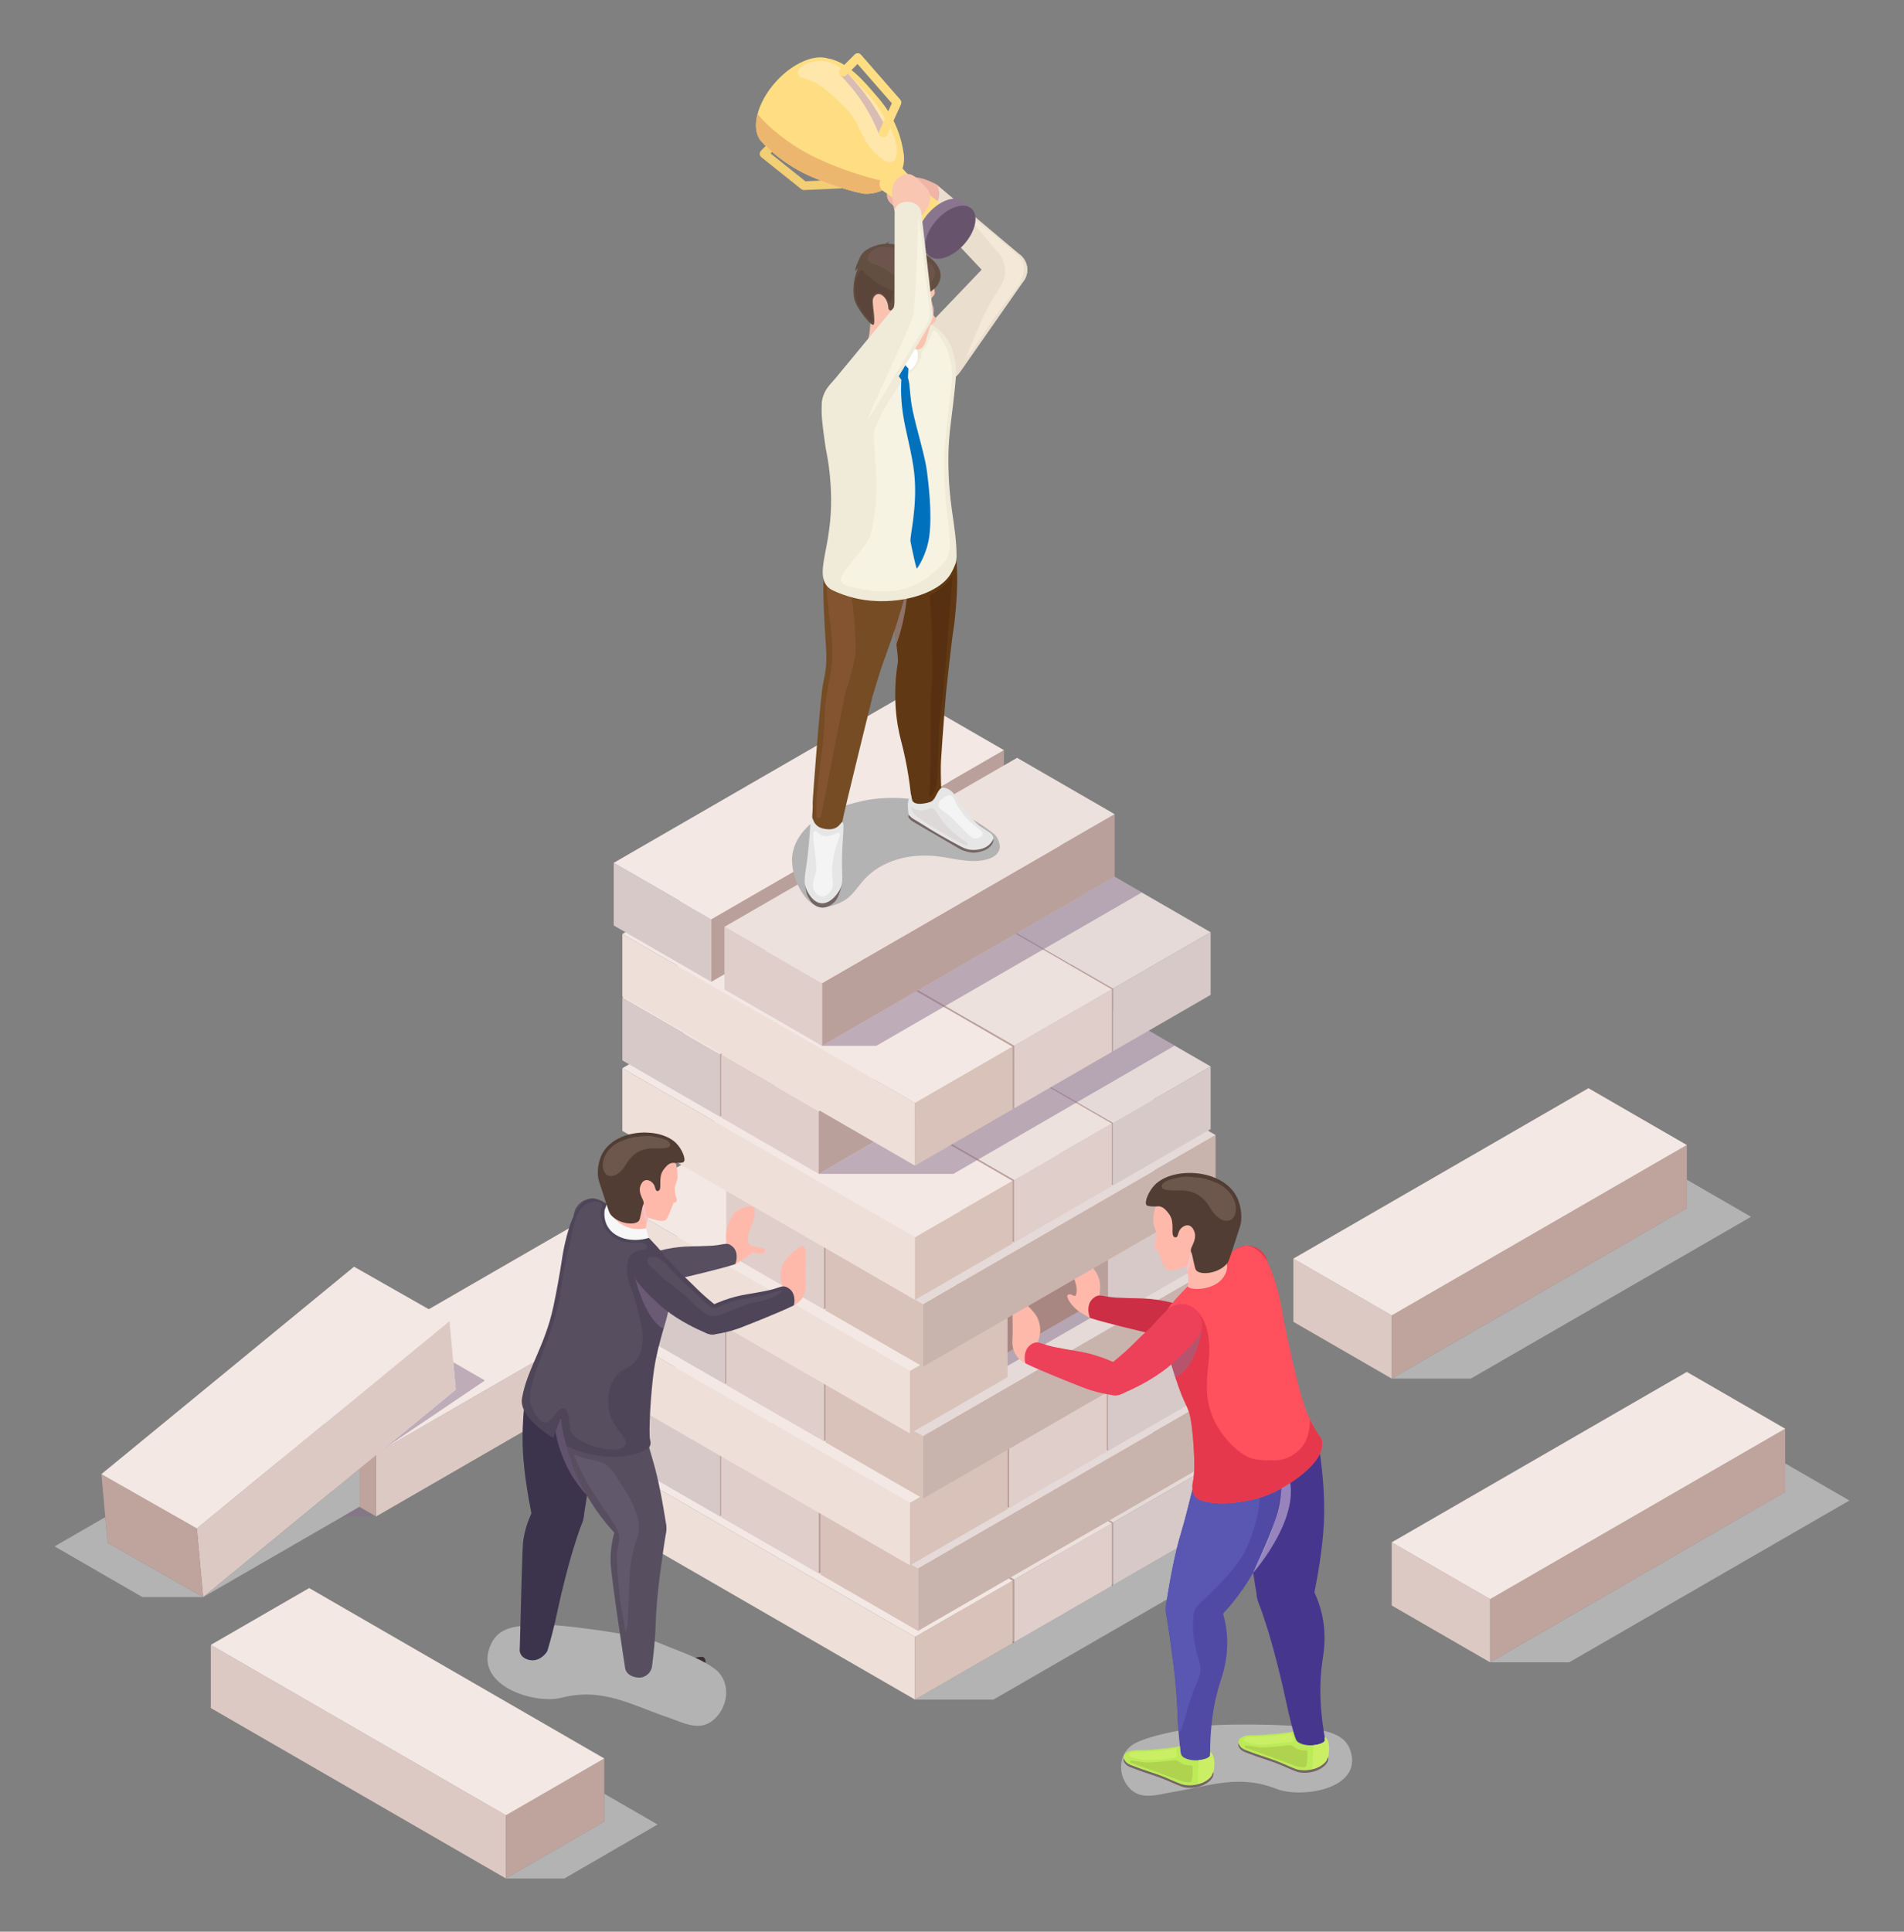 <svg xmlns="http://www.w3.org/2000/svg" xmlns:xlink="http://www.w3.org/1999/xlink" id="Layer_1" x="0px" y="0px" viewBox="0 0 1709.809 1734.173" style="enable-background:new 0 0 1709.809 1734.173;" xml:space="preserve"><rect x="0" y="0" width="1709.809" height="1734.173" fill="#808080" stroke="none"/><rect x="0" style="fill:none;" width="1709.809" height="1734.173"></rect><g>	<path style="fill:#88708E;" d="M567.001,1162.505l19.883,11.479L806.04,746.366l-19.883-11.479L567.001,1162.505z"></path>	<g>		<polygon style="fill:#B3B3B3;" points="1514.743,1059.056 1514.743,1084.625 1249.794,1237.632 1320.83,1237.632    1572.438,1092.366   "></polygon>		<g>			<polygon style="fill:#BFA39D;" points="1514.787,1027.915 1514.787,1084.638 1249.794,1237.632 1249.794,1180.909    "></polygon>			<polygon style="fill:#DDC9C3;" points="1249.794,1180.909 1249.794,1237.632 1161.463,1186.634 1161.463,1129.911    "></polygon>			<polygon style="fill:#F4E8E4;" points="1426.456,976.919 1514.784,1027.915 1249.791,1180.909 1161.463,1129.913    "></polygon>		</g>	</g>	<g>		<polygon style="fill:#B3B3B3;" points="94.552,1361.974 96.656,1385.027 182.403,1433.771 127.883,1433.771 49.04,1388.251   "></polygon>		<g>			<g>				<polygon style="fill:#DDC9C3;" points="602.681,1151.703 602.681,1208.426 337.688,1361.42 337.688,1304.697     "></polygon>				<polygon style="fill:#BFA39D;" points="337.688,1304.697 337.688,1361.42 249.358,1310.422 249.358,1253.699     "></polygon>				<polygon style="fill:#F4E8E4;" points="514.35,1100.707 602.678,1151.703 337.685,1304.697 249.357,1253.7     "></polygon>			</g>		</g>		<polygon style="opacity:0.5;fill:#88708E;" points="407.017,1222.915 435.429,1239.319 344.395,1300.823 409.264,1247.539   "></polygon>		<g>			<g>				<polygon style="fill:#DDC9C3;" points="403.682,1185.921 409.306,1247.55 182.403,1433.771 176.779,1372.142     "></polygon>				<polygon style="fill:#BFA39D;" points="176.779,1372.142 182.403,1433.771 96.656,1385.027 91.032,1323.398     "></polygon>				<polygon style="fill:#F4E8E4;" points="317.935,1137.178 403.679,1185.921 176.776,1372.142 91.031,1323.4     "></polygon>			</g>		</g>		<polygon style="fill:#B3B3B3;" points="322.726,1318.578 322.726,1324.912 322.726,1352.772 182.437,1433.769 182.403,1433.771      "></polygon>		<polygon style="opacity:0.5;fill:#88708E;" points="322.726,1352.772 337.688,1361.42 307.747,1361.42   "></polygon>	</g>	<g>		<g>			<g>				<polygon style="fill:#DDC9C3;" points="189.318,1476.664 189.318,1533.387 454.311,1686.381 454.311,1629.658     "></polygon>				<polygon style="fill:#BFA39D;" points="454.311,1629.658 454.311,1686.381 542.642,1635.383 542.642,1578.66     "></polygon>				<polygon style="fill:#F4E8E4;" points="277.649,1425.668 189.321,1476.664 454.314,1629.658 542.642,1578.662     "></polygon>			</g>		</g>		<polygon style="fill:#B3B3B3;" points="590.505,1637.935 542.642,1610.3 542.642,1635.383 454.311,1686.381 506.831,1686.381      "></polygon>	</g>	<polygon style="fill:#B3B3B3;" points="1084.435,1348.696 1084.435,1374.054 821.68,1525.794 892.128,1525.794 1141.652,1381.73    "></polygon>	<g>		<g>			<polygon style="fill:#BAA09B;" points="736.754,1215.089 736.754,1271.343 999.553,1423.07 999.553,1366.816    "></polygon>			<polygon style="fill:#D6C9C8;" points="999.553,1366.816 999.553,1423.07 1087.152,1372.494 1087.152,1316.241    "></polygon>			<polygon style="fill:#E5DAD8;" points="824.354,1164.515 736.757,1215.089 999.556,1366.816 1087.153,1316.242    "></polygon>		</g>		<g>			<polygon style="fill:#BAA09B;" points="648.002,1266.335 648.002,1322.588 910.801,1474.315 910.801,1418.062    "></polygon>			<polygon style="fill:#E0CECA;" points="910.801,1418.062 910.801,1474.315 998.4,1423.739 998.4,1367.486    "></polygon>			<polygon style="fill:#EDE1DD;" points="735.602,1215.761 648.005,1266.335 910.804,1418.062 998.401,1367.488    "></polygon>		</g>		<g>			<polygon style="fill:#EEDFD9;" points="558.881,1317.813 558.881,1374.067 821.68,1525.794 821.68,1469.54    "></polygon>			<polygon style="fill:#D8C2BA;" points="821.68,1469.54 821.68,1525.794 909.279,1475.218 909.279,1418.964    "></polygon>			<polygon style="fill:#F4E8E4;" points="646.481,1267.239 558.884,1317.813 821.683,1469.54 909.28,1418.966    "></polygon>		</g>	</g>	<g>		<g>			<polygon style="fill:#BAA09B;" points="909.28,1153.438 909.28,1209.691 646.481,1361.418 646.481,1305.165    "></polygon>			<polygon style="fill:#D6C9C8;" points="646.481,1305.165 646.481,1361.418 558.882,1310.842 558.882,1254.589    "></polygon>			<polygon style="fill:#F4E8E4;" points="821.68,1102.864 909.277,1153.438 646.478,1305.165 558.881,1254.59    "></polygon>		</g>		<g>			<polygon style="fill:#BAA09B;" points="998.032,1204.683 998.032,1260.937 735.233,1412.663 735.233,1356.41    "></polygon>			<polygon style="fill:#E0CECA;" points="735.233,1356.41 735.233,1412.663 647.634,1362.087 647.634,1305.834    "></polygon>			<polygon style="fill:#EDE1DD;" points="910.432,1154.109 998.029,1204.683 735.23,1356.41 647.634,1305.836    "></polygon>		</g>		<g>			<polygon style="fill:#C9B3AD;" points="1087.153,1256.162 1087.153,1312.415 824.354,1464.142 824.354,1407.889    "></polygon>			<polygon style="fill:#D8C2BA;" points="824.354,1407.889 824.354,1464.142 736.755,1413.566 736.755,1357.313    "></polygon>			<polygon style="fill:#E5DAD8;" points="999.553,1205.588 1087.15,1256.162 824.351,1407.889 736.754,1357.314    "></polygon>		</g>	</g>	<g>		<g>			<polygon style="fill:#BAA09B;" points="732.249,1094.6 732.249,1150.854 995.048,1302.581 995.048,1246.327    "></polygon>			<polygon style="fill:#D6C9C8;" points="995.048,1246.327 995.048,1302.581 1082.648,1252.005 1082.648,1195.751    "></polygon>			<polygon style="fill:#E5DAD8;" points="819.849,1044.026 732.253,1094.6 995.051,1246.327 1082.648,1195.753    "></polygon>		</g>		<g>			<polygon style="fill:#BAA09B;" points="643.497,1145.846 643.497,1202.099 906.296,1353.826 906.296,1297.573    "></polygon>			<polygon style="fill:#E0CECA;" points="906.296,1297.573 906.296,1353.826 993.895,1303.25 993.895,1246.997    "></polygon>			<polygon style="fill:#EDE1DD;" points="731.097,1095.272 643.5,1145.846 906.299,1297.573 993.896,1246.999    "></polygon>		</g>		<g>			<polygon style="fill:#EEDFD9;" points="554.376,1197.324 554.376,1253.578 817.175,1405.305 817.175,1349.051    "></polygon>			<polygon style="fill:#D8C2BA;" points="817.175,1349.051 817.175,1405.305 904.774,1354.729 904.774,1298.475    "></polygon>			<polygon style="fill:#F4E8E4;" points="641.976,1146.75 554.379,1197.324 817.178,1349.051 904.775,1298.477    "></polygon>		</g>	</g>	<g>		<g>			<polygon style="fill:#BAA09B;" points="913.785,1034.653 913.785,1090.906 650.986,1242.633 650.986,1186.38    "></polygon>			<polygon style="fill:#D6C9C8;" points="650.986,1186.38 650.986,1242.633 563.386,1192.057 563.386,1135.804    "></polygon>			<polygon style="fill:#F4E8E4;" points="826.185,984.079 913.782,1034.653 650.983,1186.38 563.386,1135.806    "></polygon>		</g>		<g>			<polygon style="fill:#BAA09B;" points="1002.537,1085.898 1002.537,1142.152 739.738,1293.879 739.738,1237.625    "></polygon>			<polygon style="fill:#E0CECA;" points="739.738,1237.625 739.738,1293.879 652.139,1243.303 652.139,1187.05    "></polygon>			<polygon style="fill:#EDE1DD;" points="914.937,1035.324 1002.534,1085.898 739.735,1237.625 652.138,1187.051    "></polygon>		</g>		<g>			<polygon style="fill:#C9B3AD;" points="1091.658,1137.377 1091.658,1193.63 828.859,1345.357 828.859,1289.104    "></polygon>			<polygon style="fill:#D8C2BA;" points="828.859,1289.104 828.859,1345.357 741.259,1294.782 741.259,1238.528    "></polygon>			<polygon style="fill:#E5DAD8;" points="1004.058,1086.803 1091.655,1137.377 828.856,1289.104 741.259,1238.53    "></polygon>		</g>	</g>	<g>		<polygon style="fill:#BAA09B;" points="732.249,976.236 732.249,1032.489 995.048,1184.216 995.048,1127.963   "></polygon>		<polygon style="fill:#D6C9C8;" points="995.048,1127.963 995.048,1184.216 1082.648,1133.641 1082.648,1077.387   "></polygon>		<polygon style="fill:#E5DAD8;" points="819.849,925.662 732.253,976.236 995.051,1127.963 1082.648,1077.389   "></polygon>	</g>	<g>		<polygon style="fill:#BAA09B;" points="624.55,1016.341 624.55,1072.595 887.349,1224.322 887.349,1168.068   "></polygon>		<polygon style="fill:#A88682;" points="887.349,1168.068 887.349,1224.322 974.948,1173.746 974.948,1117.493   "></polygon>		<polygon style="fill:#EDE1DD;" points="712.15,965.767 624.553,1016.341 887.352,1168.068 974.948,1117.494   "></polygon>	</g>	<g>		<polygon style="fill:#EEDFD9;" points="554.376,1078.96 554.376,1135.213 817.175,1286.94 817.175,1230.687   "></polygon>		<polygon style="fill:#D8C2BA;" points="817.175,1230.687 817.175,1286.94 904.774,1236.365 904.774,1180.111   "></polygon>		<polygon style="fill:#F4E8E4;" points="641.976,1028.386 554.379,1078.96 817.178,1230.687 904.775,1180.113   "></polygon>	</g>	<polygon style="opacity:0.5;fill:#88708E;" points="986.287,1179.158 974.948,1172.612 974.927,1173.717 904.774,1214.261   904.774,1226.22  "></polygon>	<path style="fill:#FFB9AB;" d="M987.716,1151.574c-0.678-4.02-2.157-7.162-3.315-9.163c-2.292-3.96-5.256-6.273-11.184-10.9  c0,0-3.626-2.83-9.482-4.69c-0.793-0.252-2.116-0.873-2.681-0.056c-1.295,1.874-1.984,4.575-1.453,6.538  c2.879,10.651,8.043,19.28,7.181,26.833c-0.072,0.632-0.347,2.838-1.547,3.237c-1.354,0.45-2.745-1.778-5.07-1.357  c-0.474,0.086-1.077,0.196-1.428,0.643c-1.448,1.846,2.562,7.975,6.903,11.949c2.299,2.105,4.64,3.559,7.379,5.26  c2.322,1.442,4.327,2.513,5.743,3.229c0.083-0.02,0.212-0.054,0.366-0.107c1.483-0.516,2.281-1.822,2.706-2.541  c1.885-3.184,2.827-4.776,3.237-5.951c0.71-2.031,1.616-5.183,2.283-11.505C987.941,1157.43,988.235,1154.649,987.716,1151.574z"></path>	<g>		<path style="fill:#CC2E45;" d="M990.842,1163.4c2.435,0.347,3.774,0.676,5.123,0.863c3.159,0.438,5.607,0.617,6.853,0.679   c16.732,0.84,22.221,0.295,32.037,1.365c6.489,0.707,15.846,2.226,27.102,5.899c0,0.005-0.001,0.01-0.001,0.015   c6.106,0.573,11.328,5.135,12.447,11.467c1.343,7.599-3.728,14.847-11.327,16.19c-1.019,0.18-2.03,0.236-3.024,0.195   c0,0.002,0,0.004,0,0.005c-6.25,0.02-15.966-0.423-27.514-3.085c-8.479-1.955-39.182-9.19-51.656-13.195   c-0.891-0.286-1.626-0.532-2.122-0.7c-2.335-6.218-1.782-12.577,1.62-16.287c0.753-0.821,3.434-3.744,6.973-3.817   C987.909,1162.982,988.886,1163.121,990.842,1163.4z"></path>		<path style="fill:#E5384C;" d="M1137.873,1142.206c0.514-1.701,0.797-3.503,0.797-5.372c0-10.254-8.313-18.566-18.566-18.566   c-5.736,0-10.862,2.604-14.268,6.692c-0.006,0.005-0.013,0.012-0.018,0.017c-5.646,5.294-9.416,10.203-13.783,14.617   c-1.878,1.898-1.219,0.968-5.927,5.405c-4.677,4.407-7.743,7.66-11.955,11.689c-4.689,4.485-11.595,10.689-20.76,17.576   c-2.337,1.453-4.273,3.603-5.445,6.322c-3.054,7.086,0.214,15.307,7.3,18.361c4.101,1.768,8.577,1.407,12.216-0.575   c0.003,0.004,0.006,0.009,0.009,0.013c7.04-2.974,24.621-10.843,39.778-22.894c5.467-4.347,10.329-9.007,14.892-13.381   c2.114-2.026,6.207-6.008,10.723-11.792c0.02-0.025,0.036-0.047,0.056-0.072c1.961-1.875,3.505-4.173,4.497-6.751   c0.253-0.557,0.362-0.927,0.433-1.192C1137.859,1142.27,1137.865,1142.237,1137.873,1142.206z"></path>	</g>	<g>		<path style="fill:#FFB9AB;" d="M934.155,1193.912c-0.087-4.075-1.094-7.4-1.949-9.548c-1.692-4.25-4.289-6.97-9.482-12.409   c0,0-3.177-3.327-8.7-6.017c-0.748-0.364-1.967-1.172-2.644-0.444c-1.553,1.666-2.627,4.238-2.387,6.257   c0.045,0.383,0.693,22.358,0.217,29.541c-0.185,2.795-0.214,4.928,0.128,7.109c0.336,2.139,0.892,3.65,1.015,3.986   c1.157,3.162,2.876,5.38,3.975,6.607c2.329,2.601,4.821,4.048,6.39,4.806c0.085-0.008,0.218-0.022,0.377-0.053   c1.543-0.295,2.521-1.471,3.047-2.121c2.327-2.877,3.491-4.315,4.067-5.417c0.997-1.907,2.352-4.893,3.93-11.052   C933.528,1199.739,934.222,1197.03,934.155,1193.912z"></path>		<path style="fill:#ED4059;" d="M935.531,1206.067c2.358,0.698,3.636,1.217,4.944,1.598c3.062,0.892,5.458,1.424,6.682,1.667   c16.433,3.261,21.942,3.519,31.5,6.003c6.317,1.642,15.354,4.504,25.958,9.773c-0.001,0.005-0.002,0.01-0.004,0.014   c5.958,1.454,10.463,6.726,10.65,13.153c0.225,7.713-5.845,14.148-13.558,14.373c-1.035,0.03-2.043-0.061-3.02-0.246   c0,0.002,0,0.003-0.001,0.005c-6.186-0.888-15.735-2.738-26.774-7.048c-8.106-3.166-37.432-14.783-49.192-20.558   c-0.84-0.413-1.531-0.762-1.997-1.001c-1.408-6.491,0.063-12.703,3.968-15.879c0.864-0.703,3.941-3.206,7.453-2.764   C932.689,1205.226,933.636,1205.507,935.531,1206.067z"></path>	</g>	<path style="fill:#B3B3B3;" d="M1019.597,1564.859c14.63-7.261,34.484-9.948,50.278-13.833  c18.376-4.521,94.011-3.179,108.042,0.234c13.935,3.391,29.813,5.052,34.8,20.353c11.31,34.703-44.08,43.135-66.473,34.324  c-33.623-13.229-59.385-2.816-93.318,2.884c-14.255,2.394-29.453,8.089-39.93-5.037  C1002.51,1590.648,1005.434,1571.888,1019.597,1564.859z"></path>	<path style="fill:#47368E;" d="M1183.791,1294.637L1183.791,1294.637c3.091,19.961,6.422,45.42,5.012,73.655  c-1.127,22.566-5.939,49.894-9.632,66.666c-0.004,0.003-0.01,0.007-0.015,0.01c-1.254,5.755-4.471,11.111-9.532,14.949  c-11.276,8.553-27.35,6.346-35.903-4.93c-2.76-3.639-4.383-7.778-4.959-12.002c-0.009-0.008-0.021-0.018-0.03-0.026  c-3.018-18.193-7.075-42.809-7.766-65.915c-0.242-8.106-0.125-15.909,0.225-23.42c0.209-4.469,20.84-10.025,37.669-22.279  C1172.976,1311.067,1183.782,1293.282,1183.791,1294.637z"></path>	<path style="fill:#47368E;" d="M1128.43,1429.578c0,0.4,0.011,0.811,0.046,1.223c0.046,1.108,0.171,2.216,0.377,3.336  c0.392,2.121,1.111,4.091,1.341,4.698c0.034,0.09,0.06,0.157,0.065,0.169c6.738,17.467,12.936,40.383,12.936,40.384  c1.78,6.582,6.975,25.79,11.491,47.089c1.622,7.649,3.347,15.28,5.347,22.839c1.771,6.695,3.359,12.191,4.468,15.915  c1.611,6.604,8.089,10.877,14.853,9.632c2.502-0.457,4.696-1.6,6.433-3.199c0.422-0.389,0.822-0.823,1.188-1.269  c0.217-0.263,0.422-0.537,0.616-0.811c0.012-0.011,0.023-0.034,0.046-0.057c0.366-0.526,0.686-1.085,0.971-1.657  c1.028-2.079,1.497-4.433,1.268-6.867c0.012,0,0.012,0,0.012,0c-0.343-1.862-0.652-3.69-0.948-5.484  c-0.103-0.651-0.206-1.302-0.297-1.942c-1.714-11.071-2.582-20.977-2.845-29.786c-0.434-13.425,0.492-24.325,1.782-32.916  c0.903-5.953,3.017-17.721,1.131-32.62c-0.343-2.639-0.788-5.37-1.405-8.203c-0.011-0.046-0.011-0.091-0.034-0.137  c-0.343-1.599-0.72-3.142-1.131-4.627c-0.662-2.456-1.394-4.753-2.148-6.89c-0.457-1.302-0.937-2.548-1.405-3.725  c-1.017-2.525-2.022-4.73-2.936-6.581c0-0.011-0.023-0.034-0.023-0.046c-0.057-1.04-0.16-2.079-0.354-3.119  c-2.536-13.928-15.893-23.148-29.809-20.6c-8.58,1.554-15.379,7.232-18.726,14.613  C1129.241,1422.209,1128.418,1425.842,1128.43,1429.578z"></path>	<path style="fill:#514AA5;" d="M1117.437,1314.441c-13.622-2.515-25.667-5.863-35.938-9.326  c-8.896,18.507-12.796,44.213-20.527,69.6c-6.719,22.062-10.742,46.618-13.698,64.808c-0.055,0.283-0.114,0.565-0.159,0.852  c-0.057,0.389-0.114,0.8-0.16,1.211c-0.025,0.22-0.033,0.442-0.052,0.662c-0.017,0.19-0.032,0.38-0.045,0.571  c-0.014,0.233-0.029,0.468-0.036,0.703c-0.088,2.292,0.134,4.624,0.692,6.942c1.105,5.552,4.32,28.59,6.079,42.261  c2.091,16.213,3.473,32.585,3.919,47.404c0.057,1.702,0.126,3.519,0.228,5.496c0.252,4.901,0.674,10.751,1.394,18.006  c0.594,6.033,1.199,11.128,1.68,14.887c0.011,0.091,0.023,0.171,0.034,0.251c0.057,0.445,0.103,0.868,0.16,1.28  c0.526,6.775,6.238,12.031,13.116,11.894c6.729-0.126,12.156-5.404,12.602-11.997h0.011c-0.011-0.537-0.023-1.085-0.023-1.634  c-0.011-0.662-0.011-1.337-0.011-2.022c-0.08-10.74,0.446-20.349,1.371-28.906c0.172-1.634,0.366-3.233,0.571-4.787  c0.011-0.08,0.011-0.149,0.023-0.217c1.737-13.242,4.376-23.787,7.027-32.025c1.839-5.736,5.804-17.012,6.33-32.014  c0.091-2.662,0.08-5.438-0.069-8.329c-0.011-0.046,0-0.103-0.011-0.149c-0.08-1.634-0.217-3.21-0.389-4.741  c-0.251-2.525-0.605-4.913-1.005-7.141c-0.252-1.359-0.526-2.674-0.8-3.896c-0.445-1.994-0.922-3.809-1.383-5.42  c5.36-5.812,11.512-13.131,17.745-22.044c0.562-0.803,10.025-14.431,17.138-29.278c15.201-31.729,18.49-66.566,19.355-78.856  C1142.214,1318.004,1130.363,1316.828,1117.437,1314.441z"></path>	<path style="fill:#5957B2;" d="M1116.656,1395.135c-8.935,15.276-25.547,31.431-31.991,37.704  c-6.193,6.021-12.362,9.494-12.945,17.138c-0.59,7.736-1.024,14.351,1.428,27.044c2.835,14.67,4.951,14.71,4.85,21.912  c-0.12,8.55-3.115,9.325-8.855,26.278c-5.485,16.201-7.473,29.443-10.038,29.201c-0.36-0.034-0.629-0.323-0.798-0.556  c-0.023-0.023-0.034-0.057-0.057-0.08c-0.217-2.856-0.377-5.427-0.503-7.792c-0.103-1.977-0.171-3.793-0.228-5.495  c-0.446-14.819-1.828-31.191-3.919-47.404c-1.759-13.665-4.981-36.71-6.078-42.262c-0.56-2.319-0.788-4.65-0.697-6.935  c0.012-0.24,0.023-0.468,0.034-0.708c0.011-0.183,0.034-0.377,0.046-0.571c0.023-0.217,0.034-0.446,0.057-0.663  c0.046-0.411,0.103-0.823,0.16-1.211c0.045-0.286,0.103-0.571,0.16-0.845c2.948-18.189,6.981-42.754,13.699-64.816  c4.41-14.51,7.575-29.112,11.14-42.422c10.854-7.952,49.09-16.158,56.31-1.956  C1137.342,1348.231,1121.374,1387.057,1116.656,1395.135z"></path>	<path style="fill:#FF505D;" d="M1045.662,1182.744c0.691-2.887,2.112-6.747,5.317-11.01c0.021-0.03,0.049-0.063,0.078-0.094  c2.385-2.807,6.689-7.734,12.288-13.538c0.596-0.616,1.206-1.245,1.833-1.884c0.453-0.457,0.911-0.924,1.379-1.392  c0.022-0.022,0.044-0.043,0.066-0.065c10.265-10.313,23.905-22.5,37.887-30.563l-0.002-0.008c0.017-0.003,0.041-0.017,0.056-0.029  c0.612-0.357,1.219-0.696,1.827-1.026c0.89-0.499,1.787-0.965,2.677-1.421c1.638-0.831,3.101-1.531,5.042-2.159  c0,0,0.74-0.242,4.129-1.2c0.031-0.009,0.051-0.015,0.065-0.019c0.015-0.004,0.026-0.008,0.026-0.008  c0.018-0.005,5.933-1.078,13.433,6.137c4.434,4.265,6.739,8.653,7.89,11.431c10.101,24.387,11.819,42.599,11.819,42.599  c2.71,14.014,5.548,27.334,8.438,39.928c1.65,7.192,2.465,10.79,3.593,15.198c5.658,22.101,8.828,34.485,16.998,48.545  c4.848,8.343,6.024,7.928,6.622,11.493c3.345,19.976-32.074,40.125-37.323,43.029c-15.056,8.331-28.011,10.379-36.154,11.635  c-21.861,3.373-37.942-0.398-40.787-5.4c-0.757-1.331-1.265-2.877-1.265-2.877c-1.55-4.72-0.538-8.856-0.252-10.154  c2.829-12.87-0.221-45.371-2.034-55.66c-2.242-12.725-4.835-10.241-13.782-37.633c-4.297-13.153-7.115-24.184-8.849-31.585  C1046.676,1205.013,1043.195,1193.053,1045.662,1182.744z"></path>	<g>		<g>			<path style="fill:#BCEA59;" d="M1112.098,1565.129h-0.011c0.137,2.057,0.891,3.062,1.382,3.542    c0.777,0.777,2.159,1.371,4.936,2.571c0.023,0,0.034,0.012,0.046,0.012c12.351,4.627,32.951,12.522,45.302,17.149    c0.811,0.263,1.908,0.56,3.222,0.788c0.423,0.069,2.411,0.4,5.187,0.331c3.291-0.091,5.975-0.708,7.758-1.245    c1.143-0.331,2.685-0.8,4.57-1.782c2.342-1.211,4.056-2.616,5.164-3.667c0.229-0.217,0.48-0.48,0.72-0.8    c0.069-0.091,0.137-0.171,0.206-0.274c0.148-0.183,0.297-0.388,0.446-0.617c0.08-0.114,0.148-0.229,0.228-0.354    c0.114-0.171,0.217-0.354,0.32-0.526c0.046-0.091,0.103-0.194,0.148-0.297c0.365-0.72,0.663-1.531,0.754-2.365    c0.045-0.411,0.045-0.834-0.023-1.257l0.422-12.317c-0.263-0.937-0.674-1.839-1.325-2.731c-0.64-0.88-1.325-1.497-1.805-1.874    c-0.023,0.149-0.012,0.823-0.012,1.531c0,0.948,0.012,1.382,0.012,1.462c0,0.08-0.023,0.183-0.069,0.286    c-0.012,0.034-0.012,0.057-0.023,0.068c-0.091,0.229-0.263,0.503-0.56,0.789c0,0.011-0.011,0.023-0.011,0.023    c-0.023,0.023-0.034,0.046-0.057,0.057c-0.229,0.206-0.503,0.423-0.834,0.64c-0.263,0.16-0.56,0.331-0.891,0.503    c-0.034,0.023-0.08,0.046-0.114,0.057c-0.046,0.011-0.092,0.034-0.148,0.069c-0.046,0.023-0.091,0.046-0.148,0.057    c-0.926,0.423-2.114,0.823-3.656,1.166c-0.069,0.023-0.148,0.046-0.217,0.057c-0.114,0.023-0.24,0.057-0.354,0.069    c-1.097,0.24-2.148,0.4-3.165,0.491c-7.917,0.777-13.299-2.091-14.304-3.119c-0.72-0.731-1.223-1.611-1.223-1.611    c-0.713-1.386-2.605-6.96-2.782-7.6c-1.325,0.857-16.39,2.322-26.878,3.099c-5.804,0.423-10.694,0.183-10.991,0.194    c-1.428,0.069-9.266,0.389-10.888,4.776c-0.217,0.583-0.389,1.36-0.343,2.331    C1112.087,1564.912,1112.087,1565.015,1112.098,1565.129z"></path>			<path style="fill:#CAEF65;" d="M1178.525,1588.642c0.514-0.126,0.971-0.251,1.383-0.377c1.154-0.343,2.696-0.811,4.581-1.782    c2.342-1.211,4.056-2.628,5.164-3.679c0.206-0.183,0.446-0.446,0.72-0.777c0.068-0.091,0.137-0.171,0.206-0.274    c0.148-0.183,0.297-0.388,0.446-0.617c0.08-0.114,0.148-0.228,0.229-0.354c0.114-0.171,0.217-0.354,0.32-0.526    c0.046-0.091,0.103-0.194,0.148-0.297c0.4-0.743,0.674-1.451,0.88-2.102c0.205-0.674,0.343-1.269,0.423-1.748    c0.605-3.645,0.628-6.604,0.514-7.815c-0.137-1.576-0.263-2.959-0.663-4.273c-0.263-0.937-0.674-1.839-1.325-2.73    c-0.64-0.88-1.326-1.497-1.805-1.874c-0.023,0.149-0.011,0.823-0.011,1.531c0,0.731-0.011,1.497-0.057,1.748    c-0.011,0.034-0.011,0.057-0.023,0.069c-0.228,0.365-0.48,0.697-0.56,0.788c0,0.011-0.011,0.023-0.011,0.023    c-0.023,0.023-0.034,0.046-0.057,0.057c-0.263,0.274-0.525,0.446-0.834,0.64c-0.023,0.023-0.057,0.034-0.08,0.057    c-0.32,0.194-0.606,0.354-0.812,0.446c-0.034,0.023-0.08,0.046-0.114,0.057c-0.057,0.034-0.114,0.057-0.149,0.069    c-0.046,0.023-0.091,0.046-0.148,0.057c-1.382,0.605-3.062,1.017-3.656,1.165c-0.137,0.023-0.217,0.046-0.217,0.046    c-0.114,0.023-0.228,0.046-0.354,0.08c-0.275,0.06-0.539,0.101-0.808,0.151c-0.69,0.122-1.475,0.24-2.356,0.329v0.011    c-0.32,7.221-0.628,14.442-0.96,21.663C1178.536,1588.482,1178.525,1588.562,1178.525,1588.642z"></path>			<path style="fill:#AFD34F;" d="M1172.172,1586.43c-2.06,0.527-6.935-0.371-8.801-1.133c-3.322-1.357-35.138-13.018-38.65-14.006    c-1.738-0.489-3.249-1.269-4.917-1.818c-0.86-0.283-1.938-0.487-1.92-1.58c0,0,0.004-0.343,0.189-0.683    c0.348-0.64,8.797,1.016,12.144,1.372c9.766,1.041,26.667-2.637,29.676-1.561c0.557,0.199,0.984,0.409,0.984,0.409    c1.324,0.649,1.732,1.305,2.879,1.998c0.502,0.303,1.11,0.611,1.901,0.914c3.81,1.46,6.555,0.779,8.179,1.303    C1174.321,1571.802,1174.322,1585.88,1172.172,1586.43z"></path>		</g>		<path style="fill:#756565;" d="M1111.979,1567.028c-0.01-0.143,0.039-1.282,0.083-2.211c0.013-0.309,0.588,2.039,2.174,3.622   c1.432,1.429,3.018,2.175,4.108,2.565c0.007,0.005,0.013,0.01,0.02,0.015c0.006,0.004,0.01,0.006,0.01,0.006   c0.842,0.322,1.71,0.639,2.608,0.978c0.7,0.253,1.403,0.532,2.118,0.796c0.757,0.283,1.527,0.564,2.299,0.858   c0.013-0.002,0.013-0.002,0.013-0.002c0.674,0.257,1.333,0.504,2.022,0.772c0.925,0.347,13.705,4.501,18.272,6.244   c6.693,2.554,13.137,5.682,17.97,7.49c0.821,0.273,1.922,0.565,3.235,0.796c0.203,0.032,0.76,0.138,1.6,0.21   c0.696,0.07,1.588,0.133,2.627,0.133c0.303,0.003,0.617-0.01,0.946-0.011c0.313-0.012,0.627-0.024,0.926-0.047   c1.057-0.056,2.049-0.18,2.948-0.315c1.565-0.245,2.878-0.579,3.894-0.878c1.14-0.346,2.681-0.81,4.574-1.78   c0.28-0.138,0.545-0.287,0.797-0.434c1.021-0.589,1.908-1.196,2.653-1.779c0.199-0.151,0.374-0.285,0.545-0.445   c0.443-0.349,0.831-0.703,1.174-1.022c0.366-0.337,0.762-0.809,1.155-1.374c0.15-0.208,0.287-0.416,0.432-0.65   c0.375-0.601,1.02-2.273,1.261-3.049c0.047,0.091,0.091,0.186,0.132,0.285c0,0,0.128,0.307,0.201,0.62   c0.16,0.69-0.129,1.841-0.129,1.841c-0.29,1.155-0.79,1.984-1.112,2.508c-0.063,0.103-0.219,0.344-0.432,0.65   c-0.393,0.565-0.789,1.038-1.155,1.374c-0.342,0.32-0.731,0.673-1.173,1.022c-0.171,0.16-0.346,0.294-0.545,0.445   c-0.745,0.583-1.633,1.19-2.654,1.779c-0.252,0.147-0.517,0.296-0.797,0.434c-1.893,0.97-3.434,1.434-4.574,1.78   c-1.016,0.299-2.329,0.634-3.894,0.878c-0.898,0.135-1.891,0.259-2.948,0.315c-0.299,0.023-0.612,0.035-0.926,0.047   c-0.329,0.001-0.642,0.014-0.946,0.011c-1.039,0-1.931-0.063-2.627-0.133c-0.84-0.072-1.397-0.178-1.6-0.21   c-1.314-0.231-2.415-0.523-3.235-0.796c-4.833-1.807-11.278-4.935-17.97-7.49c-4.567-1.743-17.346-5.897-18.272-6.244   c-0.689-0.268-1.348-0.515-2.022-0.772c0,0,0,0-0.013,0.002c-0.772-0.294-1.542-0.575-2.299-0.858   c-0.714-0.264-1.418-0.543-2.118-0.796c-0.898-0.339-1.766-0.656-2.608-0.978c0,0-0.015-0.01-0.03-0.021   c-1.387-0.455-4.442-1.691-6.089-4.717C1112.337,1567.997,1112.133,1567.504,1111.979,1567.028z"></path>		<path style="fill:#CAEF65;" d="M1159.879,1556.025c0.071,0.676,0.216,1.685,0.543,2.874c0.611,2.224,1.29,3.009,0.952,3.809   c-0.243,0.576-1.036,1.209-3.56,1.319c-4.356,0.219-7.8,0.615-10.172,0.943c-1.65,0.228-3.041,0.46-5.756,0.786   c-3.136,0.377-4.705,0.566-6.505,0.617c-3.052,0.087-5.34-0.173-7.522-0.428c-2.707-0.318-4.682-0.72-6.679-1.348   c-3.763-1.185-4.243-2.116-4.301-2.669c-0.057-0.54,0.266-1.006,0.381-1.173c0.743-1.08,2.23-1.232,3.607-1.338   c2.952-0.226,4.427-0.339,5.55-0.229c1.561,0.153,5.129-0.061,12.264-0.49c3.064-0.184,5.554-0.401,8.813-0.739   C1151.711,1557.521,1157.193,1556.435,1159.879,1556.025z"></path>	</g>	<g>		<g>			<path style="fill:#BCEA59;" d="M1009.057,1578.611h-0.011c0.137,2.057,0.891,3.062,1.382,3.542    c0.777,0.777,2.159,1.371,4.936,2.571c0.023,0,0.034,0.011,0.046,0.011c12.351,4.627,32.951,12.522,45.302,17.15    c0.811,0.263,1.908,0.56,3.222,0.788c0.422,0.069,2.411,0.4,5.187,0.331c3.291-0.092,5.976-0.708,7.758-1.245    c1.143-0.331,2.685-0.8,4.57-1.782c2.342-1.211,4.056-2.616,5.164-3.668c0.229-0.217,0.48-0.48,0.72-0.8    c0.068-0.091,0.137-0.171,0.206-0.274c0.148-0.183,0.297-0.388,0.446-0.617c0.08-0.114,0.148-0.229,0.228-0.354    c0.114-0.172,0.217-0.354,0.32-0.526c0.046-0.091,0.103-0.194,0.148-0.297c0.366-0.72,0.663-1.531,0.754-2.365    c0.046-0.411,0.046-0.834-0.023-1.257l0.423-12.317c-0.263-0.937-0.674-1.839-1.325-2.731c-0.64-0.88-1.326-1.497-1.805-1.874    c-0.023,0.149-0.011,0.823-0.011,1.531c0,0.948,0.011,1.382,0.011,1.463c0,0.08-0.023,0.183-0.069,0.286    c-0.011,0.034-0.011,0.057-0.023,0.068c-0.091,0.229-0.263,0.503-0.56,0.788c0,0.011-0.011,0.023-0.011,0.023    c-0.023,0.023-0.034,0.046-0.057,0.057c-0.229,0.206-0.503,0.423-0.834,0.64c-0.263,0.16-0.56,0.331-0.892,0.503    c-0.034,0.023-0.08,0.046-0.114,0.057c-0.046,0.011-0.092,0.034-0.149,0.069c-0.045,0.023-0.091,0.046-0.148,0.057    c-0.926,0.423-2.114,0.823-3.656,1.165c-0.069,0.023-0.149,0.046-0.217,0.057c-0.114,0.023-0.24,0.057-0.354,0.068    c-1.097,0.24-2.148,0.4-3.165,0.491c-7.918,0.777-13.299-2.091-14.305-3.119c-0.72-0.731-1.223-1.611-1.223-1.611    c-0.263-0.468-0.548-0.983-0.697-1.702c-0.046-0.228-0.034-0.297-0.149-1.245c-0.046-0.503-0.103-0.914-0.126-1.177    c-0.137-1.257-0.274-2.514-0.411-3.759c-1.325,0.857-17.789,2.605-28.278,3.382c-5.804,0.423-10.694,0.183-10.991,0.194    c-1.428,0.068-9.266,0.389-10.888,4.776c-0.217,0.583-0.388,1.36-0.343,2.331    C1009.046,1578.394,1009.046,1578.497,1009.057,1578.611z"></path>			<path style="fill:#CAEF65;" d="M1075.484,1602.125c0.514-0.126,0.971-0.251,1.383-0.377c1.154-0.343,2.696-0.811,4.581-1.782    c2.342-1.211,4.056-2.628,5.164-3.679c0.206-0.183,0.446-0.446,0.72-0.777c0.068-0.091,0.137-0.171,0.206-0.274    c0.148-0.183,0.297-0.388,0.446-0.617c0.08-0.114,0.148-0.229,0.228-0.354c0.114-0.172,0.217-0.354,0.32-0.526    c0.046-0.091,0.103-0.194,0.148-0.297c0.4-0.743,0.674-1.451,0.88-2.102c0.206-0.674,0.343-1.268,0.423-1.748    c0.605-3.645,0.628-6.604,0.514-7.815c-0.137-1.577-0.263-2.959-0.663-4.273c-0.263-0.937-0.674-1.839-1.325-2.731    c-0.64-0.88-1.326-1.497-1.805-1.874c-0.023,0.149-0.011,0.823-0.011,1.531c0,0.731-0.011,1.497-0.057,1.748    c-0.011,0.034-0.011,0.057-0.023,0.068c-0.228,0.366-0.48,0.697-0.56,0.788c0,0.011-0.011,0.023-0.011,0.023    c-0.023,0.023-0.034,0.046-0.057,0.057c-0.263,0.274-0.525,0.446-0.834,0.64c-0.023,0.023-0.057,0.034-0.08,0.057    c-0.32,0.194-0.606,0.354-0.812,0.446c-0.034,0.023-0.08,0.046-0.114,0.057c-0.057,0.034-0.114,0.057-0.149,0.069    c-0.045,0.023-0.091,0.046-0.148,0.057c-1.382,0.606-3.062,1.017-3.656,1.165c-0.137,0.023-0.217,0.046-0.217,0.046    c-0.114,0.023-0.228,0.046-0.354,0.08c-0.275,0.06-0.539,0.101-0.809,0.151c-0.69,0.122-1.475,0.24-2.356,0.329v0.011    c-0.32,7.221-0.628,14.442-0.96,21.662C1075.496,1601.965,1075.484,1602.045,1075.484,1602.125z"></path>			<path style="fill:#AFD34F;" d="M1069.131,1599.913c-2.06,0.527-6.935-0.371-8.801-1.133c-3.322-1.357-35.138-13.018-38.65-14.006    c-1.738-0.489-3.248-1.269-4.917-1.818c-0.86-0.283-1.938-0.487-1.92-1.58c0,0,0.004-0.343,0.19-0.683    c0.348-0.64,8.797,1.016,12.144,1.372c9.766,1.041,26.667-2.637,29.676-1.56c0.557,0.199,0.984,0.409,0.984,0.409    c1.323,0.649,1.732,1.305,2.879,1.998c0.502,0.303,1.11,0.611,1.901,0.914c3.81,1.46,6.555,0.779,8.178,1.303    C1071.281,1585.285,1071.282,1599.363,1069.131,1599.913z"></path>		</g>		<path style="fill:#756565;" d="M1008.938,1580.511c-0.01-0.143,0.039-1.283,0.083-2.211c0.013-0.309,0.588,2.039,2.174,3.622   c1.432,1.429,3.018,2.175,4.108,2.566c0.007,0.005,0.013,0.01,0.02,0.015c0.006,0.004,0.009,0.006,0.009,0.006   c0.842,0.322,1.71,0.639,2.608,0.978c0.7,0.253,1.403,0.532,2.118,0.796c0.757,0.283,1.527,0.564,2.299,0.858   c0.013-0.002,0.013-0.002,0.013-0.002c0.674,0.257,1.333,0.504,2.022,0.772c0.926,0.347,13.705,4.501,18.272,6.244   c6.693,2.554,13.137,5.682,17.97,7.49c0.821,0.273,1.921,0.565,3.235,0.796c0.203,0.032,0.76,0.138,1.6,0.21   c0.696,0.07,1.588,0.133,2.627,0.133c0.303,0.002,0.617-0.01,0.946-0.011c0.313-0.012,0.627-0.024,0.926-0.047   c1.057-0.056,2.049-0.18,2.948-0.315c1.565-0.245,2.878-0.579,3.894-0.878c1.14-0.346,2.681-0.81,4.574-1.78   c0.28-0.138,0.545-0.287,0.797-0.434c1.021-0.589,1.908-1.196,2.653-1.779c0.199-0.151,0.374-0.285,0.545-0.445   c0.443-0.349,0.832-0.703,1.174-1.022c0.366-0.337,0.762-0.809,1.155-1.374c0.15-0.208,0.287-0.415,0.432-0.65   c0.375-0.601,1.02-2.273,1.261-3.049c0.047,0.091,0.091,0.186,0.132,0.285c0,0,0.128,0.307,0.2,0.62   c0.16,0.69-0.129,1.841-0.129,1.841c-0.29,1.155-0.79,1.984-1.112,2.508c-0.063,0.103-0.219,0.344-0.432,0.65   c-0.393,0.565-0.789,1.038-1.155,1.375c-0.342,0.319-0.731,0.673-1.173,1.022c-0.171,0.16-0.346,0.294-0.545,0.445   c-0.745,0.583-1.632,1.19-2.653,1.779c-0.252,0.147-0.517,0.295-0.797,0.434c-1.893,0.97-3.434,1.434-4.574,1.78   c-1.016,0.299-2.329,0.634-3.894,0.878c-0.898,0.135-1.891,0.259-2.948,0.315c-0.299,0.023-0.613,0.035-0.926,0.047   c-0.329,0.001-0.642,0.014-0.946,0.011c-1.039,0-1.931-0.064-2.627-0.133c-0.84-0.072-1.397-0.178-1.6-0.21   c-1.314-0.231-2.414-0.523-3.235-0.796c-4.833-1.807-11.277-4.936-17.97-7.49c-4.567-1.743-17.346-5.897-18.272-6.244   c-0.689-0.268-1.347-0.515-2.022-0.772c0,0,0,0-0.013,0.002c-0.772-0.294-1.542-0.575-2.299-0.858   c-0.715-0.264-1.418-0.543-2.118-0.796c-0.898-0.339-1.766-0.656-2.608-0.978c0,0-0.015-0.01-0.03-0.021   c-1.387-0.455-4.442-1.691-6.089-4.717C1009.297,1581.479,1009.092,1580.986,1008.938,1580.511z"></path>		<path style="fill:#CAEF65;" d="M1057.057,1569.507c-0.4,0.977-0.811,2.403-0.607,4.054c0.218,1.759,0.796,2.166,0.714,2.856   c-0.113,0.947-1.636,3.065-27.778,3.713c0,0-3.747,0.093-11.247-2.052c-1.613-0.461-4.156-1.279-4.302-2.669   c-0.056-0.54,0.266-1.005,0.381-1.173c0.742-1.08,2.23-1.232,3.607-1.337c2.468-0.189,3.702-0.29,5.55-0.229   c1.563,0.052,3.755-0.047,8.137-0.244c0.643-0.029,3.45-0.159,7.162-0.453c0.857-0.068,3.288-0.275,5.779-0.533   C1048.671,1571.004,1054.371,1569.918,1057.057,1569.507z"></path>	</g>	<path style="fill:#E5384C;" d="M1149.794,1336.706c-15.047,8.329-28.004,10.374-36.15,11.631c-21.857,3.37-37.944-0.4-40.789-5.404  c-0.754-1.325-1.268-2.868-1.268-2.868c-1.542-4.719-0.537-8.855-0.252-10.157c2.833-12.876-0.217-45.37-2.033-55.665  c-2.24-12.728-4.833-10.237-13.779-37.635c-4.296-13.151-7.118-24.176-8.843-31.58c0,0-3.485-11.963-1.017-22.268  c0.374-1.563,0.701-2.641,1.333-4.123c0.352-0.826,0.653-1.768,1.458-3.011c1.176-0.996,6.677-5.44,14.322-4.697  c3.961,0.385,6.891,2.007,8.474,3.062c14.636,9.906,15.944,32.807,14.093,48.665c-2.034,17.366-3.29,33.408,3.782,49.792  c5.896,13.642,17.412,27.958,30.643,35.042c7.289,3.907,16.967,3.485,25.067,3.507c8.535,0.023,16.384-3.804,22.291-9.723  c7.061-7.084,8.855-16.418,9.289-26.073c0.011-0.229,0.023-0.457,0.034-0.697c1.211,2.548,2.548,5.084,4.056,7.678  c4.844,8.341,6.021,7.929,6.615,11.494C1190.468,1313.649,1155.05,1333.804,1149.794,1336.706z"></path>	<path style="opacity:0.5;fill:#88708E;" d="M1079.458,1190.637c0,0-3.183,36.339-23.935,45.971l-3.995-13.218  c7.651-6.752,15.69-15.179,23.136-25.612C1076.38,1195.374,1077.975,1192.989,1079.458,1190.637z"></path>	<path style="fill:#ED4059;" d="M1078.661,1194.774c0.514-1.701,0.797-3.503,0.797-5.372c0-10.254-8.312-18.566-18.566-18.566  c-5.736,0-10.862,2.604-14.268,6.692c-0.005,0.005-0.013,0.012-0.018,0.017c-5.646,5.294-9.416,10.203-13.783,14.617  c-1.878,1.898-1.218,0.969-5.927,5.405c-4.677,4.407-7.743,7.66-11.955,11.689c-4.689,4.485-11.595,10.689-20.76,17.576  c-2.337,1.453-4.273,3.603-5.445,6.322c-3.055,7.086,0.214,15.307,7.3,18.361c4.101,1.768,8.576,1.407,12.216-0.575  c0.003,0.004,0.006,0.009,0.009,0.013c7.04-2.974,24.621-10.843,39.778-22.894c5.467-4.347,10.329-9.007,14.892-13.381  c2.114-2.026,6.207-6.008,10.723-11.792c0.02-0.025,0.036-0.047,0.056-0.072c1.961-1.875,3.505-4.173,4.497-6.751  c0.253-0.557,0.362-0.927,0.433-1.192C1078.647,1194.838,1078.653,1194.806,1078.661,1194.774z"></path>	<path style="opacity:0.51;fill:#E5D0EA;" d="M1125.395,1411.999c0,0,39.042-44.263,33.271-80.662  c-2.432,1.614-5.069,3.24-7.916,4.835c-0.158,0.089-0.412,12.993-5.057,26.798  C1138.766,1383.559,1126.454,1408.219,1125.395,1411.999z"></path>	<g>		<g>			<polygon style="fill:#BAA09B;" points="1002.537,967.534 1002.537,1023.787 739.738,1175.514 739.738,1119.261    "></polygon>			<polygon style="fill:#E0CECA;" points="739.738,1119.261 739.738,1175.514 652.139,1124.938 652.139,1068.685    "></polygon>			<polygon style="fill:#EDE1DD;" points="914.937,916.96 1002.534,967.534 739.735,1119.261 652.138,1068.687    "></polygon>		</g>		<g>			<polygon style="fill:#C9B3AD;" points="1091.658,1019.013 1091.658,1075.266 828.859,1226.993 828.859,1170.74    "></polygon>			<polygon style="fill:#D8C2BA;" points="828.859,1170.74 828.859,1226.993 741.259,1176.417 741.259,1120.164    "></polygon>			<polygon style="fill:#E5DAD8;" points="1004.058,968.438 1091.655,1019.013 828.856,1170.74 741.259,1120.165    "></polygon>		</g>	</g>	<g>		<g>			<polygon style="fill:#BAA09B;" points="736.754,856.245 736.754,912.498 999.553,1064.225 999.553,1007.972    "></polygon>			<polygon style="fill:#D6C9C8;" points="999.553,1007.972 999.553,1064.225 1087.152,1013.649 1087.152,957.396    "></polygon>			<polygon style="fill:#E5DAD8;" points="824.354,805.671 736.757,856.245 999.556,1007.972 1087.153,957.398    "></polygon>		</g>		<g>			<polygon style="fill:#BAA09B;" points="648.002,907.49 648.002,963.744 910.801,1115.471 910.801,1059.217    "></polygon>			<polygon style="fill:#E0CECA;" points="910.801,1059.217 910.801,1115.471 998.4,1064.895 998.4,1008.641    "></polygon>			<polygon style="fill:#EDE1DD;" points="735.602,856.916 648.005,907.49 910.804,1059.217 998.401,1008.643    "></polygon>		</g>		<g>			<polygon style="fill:#EEDFD9;" points="558.881,958.969 558.881,1015.222 821.68,1166.949 821.68,1110.696    "></polygon>			<polygon style="fill:#D8C2BA;" points="821.68,1110.696 821.68,1166.949 909.279,1116.374 909.279,1060.12    "></polygon>			<polygon style="fill:#F4E8E4;" points="646.481,908.395 558.884,958.969 821.683,1110.696 909.28,1060.122    "></polygon>		</g>	</g>	<g>		<g>			<polygon style="fill:#BAA09B;" points="909.28,794.593 909.28,850.847 646.481,1002.574 646.481,946.32    "></polygon>			<polygon style="fill:#D6C9C8;" points="646.481,946.32 646.481,1002.574 558.882,951.998 558.882,895.744    "></polygon>			<polygon style="fill:#F4E8E4;" points="821.68,744.019 909.277,794.593 646.478,946.32 558.881,895.746    "></polygon>		</g>		<g>			<polygon style="fill:#BAA09B;" points="998.032,845.839 998.032,902.092 735.233,1053.819 735.233,997.565    "></polygon>			<polygon style="fill:#E0CECA;" points="735.233,997.565 735.233,1053.819 647.634,1003.243 647.634,946.99    "></polygon>			<polygon style="fill:#EDE1DD;" points="910.432,795.264 998.029,845.839 735.23,997.565 647.634,946.991    "></polygon>		</g>	</g>	<polygon style="opacity:0.5;fill:#88708E;" points="1054.816,938.728 995.048,904.221 735.233,1053.819 856.174,1053.819  "></polygon>	<g>		<g>			<polygon style="fill:#BAA09B;" points="736.754,735.756 736.754,792.01 999.553,943.736 999.553,887.483    "></polygon>			<polygon style="fill:#D6C9C8;" points="999.553,887.483 999.553,943.736 1087.152,893.161 1087.152,836.907    "></polygon>			<polygon style="fill:#E5DAD8;" points="824.354,685.182 736.757,735.756 999.556,887.483 1087.153,836.909    "></polygon>		</g>		<g>			<polygon style="fill:#BAA09B;" points="648.002,787.001 648.002,843.255 910.801,994.982 910.801,938.728    "></polygon>			<polygon style="fill:#E0CECA;" points="910.801,938.728 910.801,994.982 998.4,944.406 998.4,888.153    "></polygon>			<polygon style="fill:#EDE1DD;" points="735.602,736.427 648.005,787.001 910.804,938.728 998.401,888.154    "></polygon>		</g>		<g>			<polygon style="fill:#EEDFD9;" points="558.881,838.48 558.881,894.733 821.68,1046.46 821.68,990.207    "></polygon>			<polygon style="fill:#D8C2BA;" points="821.68,990.207 821.68,1046.46 909.279,995.885 909.279,939.631    "></polygon>			<polygon style="fill:#F4E8E4;" points="646.481,787.906 558.884,838.48 821.683,990.207 909.28,939.633    "></polygon>		</g>	</g>	<g>		<polygon style="fill:#BAA09B;" points="901.541,673.443 901.541,729.696 638.742,881.423 638.742,825.169   "></polygon>		<polygon style="fill:#D6C9C8;" points="638.742,825.169 638.742,881.423 551.142,830.847 551.142,774.594   "></polygon>		<polygon style="fill:#F4E8E4;" points="813.94,622.869 901.537,673.443 638.739,825.169 551.142,774.595   "></polygon>	</g>	<g>		<polygon style="fill:#BAA09B;" points="1000.957,730.908 1000.957,787.161 738.158,938.888 738.158,882.635   "></polygon>		<polygon style="fill:#E0CECA;" points="738.158,882.635 738.158,938.888 650.558,888.313 650.558,832.059   "></polygon>		<polygon style="fill:#EDE1DD;" points="913.357,680.334 1000.954,730.908 738.154,882.635 650.558,832.061   "></polygon>	</g>	<path style="fill:#FFB9AB;" d="M1098.073,1147.379c-8.65,11.534-29.948,11.222-31.511,7.449c-0.049-0.117-0.071-0.22-0.075-0.239  c-0.051-0.377,0.229-0.766,0.486-2.515c0.526-3.588,0-6.467-0.537-9.3c-0.126-0.708-0.229-1.12-0.331-1.508  c-0.229-0.8-0.503-1.52-1.268-4.387c-0.069-0.251-0.137-0.514-0.206-0.788c-1.691-6.558-1.851-9.3-1.714-12.419  c0.034-0.697,0.149-1.428,0.366-2.297c1.359-5.347,5.77-11.723,12.888-13.482c8.306-2.068,16.693,3.073,17.115,5.907  c0.046,0.309,0.171,1.794,0.663,3.885c0.149,0.628,0.309,1.268,0.503,1.919c1.074,3.599,2.582,6.432,3.873,8.432  c1.091,1.219,2.737,3.425,3.365,6.524C1102.965,1140.857,1099.066,1146.056,1098.073,1147.379z"></path>	<path style="opacity:0.51;fill:#E5D0EA;" d="M1070.447,1124.403c0,0-0.526,12.739-4.342,16.864c-0.229-0.8-0.503-1.52-1.268-4.387  l2.319-8.055l2.719-4.284L1070.447,1124.403z"></path>	<path style="fill:#FFB9AB;" d="M1035.765,1095.305c-0.128-19.142,14.507-35.45,33.902-37.066  c20.355-1.696,38.231,13.43,39.927,33.785c0.153,1.842,0.807,6.089-0.743,11.097c-3.599,11.623-15.297,16.876-16.782,17.517  c-11.379,4.909-15.252-2.921-22.194,3.906c-0.947,0.932-1.244,3.711-1.857,5.57c-0.816,2.477-0.816,6.223-3.267,7.111  c-5.58,2.021-13.164,4.154-16.387,2.74c-0.667-0.292-2.181-1.111-5.475-9.423c-1.333-3.362-2.361-5.961-3.106-8.223  c-0.962,0.06-2.358-0.234-2.985-1.226c-0.663-1.048-0.193-2.217,0.713-5.197c0.303-0.999,0.577-2.487,0.796-4.351  c0,0,0.015,0.041,0.031,0.089c0.146-2.659,0.485-4.021-0.315-6.463c-0.452-1.379-2.058-5.444-2.151-6.858  c-0.006-0.091-0.072-1.182-0.087-1.825c-0.003-0.14-0.017-0.719-0.017-0.719c-0.001-0.152-0.009-0.294-0.01-0.447  C1035.761,1095.316,1035.764,1095.311,1035.765,1095.305z"></path>	<path style="fill:#513D33;" d="M1109.024,1071.69c4.183,6.428,6.426,16.094,5.482,25.159c-0.246,2.359-0.555,3.126-6.231,20.475  c-4.713,14.407-5.006,15.425-6.585,17.236c-7.927,9.091-24.161,10.506-27.691,5.615c-1.416-1.962-2.951-13.333-4.124-15.631  c-0.082-0.161-0.15-0.29-0.19-0.366c-1.208-2.657,1.099-5.354,2.404-9.131c0.545-1.576,1.608-4.654,0.857-7.998  c-0.121-0.539-1.436-6.041-5.499-6.927c-2.907-0.634-5.951,1.374-7.498,3.356c-2.389,3.062-1.854,6.891-3.856,7.355  c-0.766,0.178-1.46-0.24-1.65-0.354c-2.468-1.483-1-6.235-1.801-13.118c-0.164-1.413-0.4-2.517-0.767-3.546  c-0.263-0.735-0.914-2.431-2.28-4.214c-1.876-2.448-4.394-5.897-8.326-6.579c-1.119-0.194-0.944,0.078-3.512,0.076  c-3.469-0.002-6.911-0.005-8.081-1.178c-2.345-2.353,1.599-12.27,7.236-18.09  C1052.379,1047.858,1094.109,1048.771,1109.024,1071.69z"></path>	<path style="fill:#6D564B;" d="M1092.715,1061.993c-4.894-2.063-10.199-4.134-15.515-4.641c-5.846-0.557-12.841-1.779-18.522-0.237  c0,0-7.941,1.643-10.113,2.583c-2.204,0.954-5.587,2.876-5.35,5.667c0.392,4.621,14.644,3.113,18.428,3.303  c11.802,0.594,19.523,6.211,25.42,16.181c2.559,4.327,6.608,9.119,11.561,10.691c6.729,2.135,10.665-2.718,11.168-8.641  C1110.717,1076.029,1102.148,1065.97,1092.715,1061.993z"></path>	<polygon style="opacity:0.5;fill:#88708E;" points="1025.335,801.22 1000.957,787.161 738.158,938.888 786.887,938.888  "></polygon>	<g>		<polygon style="fill:#B3B3B3;" points="1603.074,1313.755 1603.074,1339.324 1338.126,1492.331 1409.161,1492.331    1660.77,1347.065   "></polygon>		<g>			<polygon style="fill:#BFA39D;" points="1603.119,1282.614 1603.119,1339.337 1338.126,1492.331 1338.126,1435.608    "></polygon>			<polygon style="fill:#DDC9C3;" points="1338.126,1435.608 1338.126,1492.331 1249.795,1441.333 1249.795,1384.61    "></polygon>			<polygon style="fill:#F4E8E4;" points="1514.787,1231.618 1603.115,1282.614 1338.122,1435.608 1249.794,1384.611    "></polygon>		</g>	</g>	<g>		<g>			<path style="fill:#B3B3B3;" d="M892.187,748.225c3.15,2.456,4.954,6.561,5.6,10.503c0.521,3.177-1.003,6.449-3.36,8.642    c-2.357,2.193-5.446,3.441-8.562,4.248c-14.427,3.738-29.482-1.116-44.278-2.894c-23.735-2.852-49.689,3.321-65.707,21.066    c-5.246,5.812-9.389,12.762-15.736,17.347c-3.423,2.473-7.36,4.153-11.379,5.451c-4.034,1.303-8.327,2.246-12.498,1.492    c-6.35-1.148-11.388-6.033-15.073-11.33c-5.831-8.381-9.299-18.387-9.904-28.579c0,0-5.383-39.863,62.195-54.856    C773.485,719.315,833.62,702.568,892.187,748.225z"></path>		</g>		<g>			<path style="fill:#EADFCE;" d="M826.448,183.596c-2.316-2.421-3.572-5.821-3.141-9.407c0.763-6.362,6.54-10.901,12.902-10.138    c2.292,0.275,4.342,1.208,5.998,2.578l0.002-0.002l0.07,0.059c0.068,0.057,0.136,0.112,0.202,0.17l74.163,62.366    c0.017,0.015,0.035,0.028,0.052,0.043l0.009,0.008l-0.001,0.001c2.484,2.19,4.367,5.116,5.268,8.561    c2.411,9.213-3.104,18.636-12.317,21.047c-6.307,1.651-12.709-0.416-16.896-4.837l-0.003,0.003l-0.053-0.056    c0,0-0.002-0.002-0.002-0.002L826.448,183.596L826.448,183.596z"></path>			<path style="fill:#EADFCE;" d="M823.419,302.885L823.419,302.885l0.004-0.005c0.427-0.486,0.877-0.952,1.343-1.404l67.828-70.945    l0.01,0.007c1.984-2.164,4.536-3.859,7.54-4.799c9.089-2.842,18.762,2.222,21.604,11.311c1.613,5.158,0.675,10.501-2.095,14.68    l0.004,0.003l-56.692,81.153l0,0c-3.045,4.687-7.679,8.381-13.43,10.179c-13.116,4.102-27.074-3.206-31.175-16.322    C815.67,318.149,817.883,309.193,823.419,302.885z"></path>			<path style="fill:#F4E8D9;" d="M918.21,234.053c2.224,5.451,1.363,11.769-0.997,17.163c-2.36,5.394-6.091,10.052-9.756,14.66    c-14.089,17.715-26.255,37.341-39.61,55.617c-0.53-1.293,15.032-40.338,25.586-56.237c3.292-4.959,6.801-9.944,8.329-15.696    c2.115-7.961-0.037-16.926-5.536-23.059c-2.007-2.238-20.946-23.591-26.764-33.305    C872.706,193.988,916.426,229.681,918.21,234.053z"></path>			<g>				<path style="fill:#603813;" d="M859.414,512.152c-0.323-6.712-1.079-15.921-1.951-24.912c-0.872-8.991-42.54-2.234-64.254,4.68     c1.302,8.328-0.775,9.271,0.85,17.906c3.726,19.8,12.442,72.226,12.327,84.187c-1.762,10.297-2.288,19.044-2.388,25.584     c-0.39,16.402,1.525,29.26,3.448,38.209c1.583,7.365,3.179,12.12,5.485,23.193c2.313,11.103,3.628,20.341,4.39,26.589     c0,0,0.981,10.532,2.392,12.413c0.017,0.026,3.538,4.653,8.414,6.234c5.46,1.771,12.397,0.469,13.591-0.524     c4.476-3.742,3.909-10.202,3.768-11.352c0.003-0.024,0.005-0.049,0.001-0.076l-0.047-1.057     c-0.764-17.12-0.648-25.681-0.383-30.359c1.242-21.981,4.884-66.525,5.072-66.507c0.012,0.001,4.551-42.536,6.335-52.881     C856.77,562.346,860.424,533.153,859.414,512.152z"></path>				<path style="fill:#E6E6E6;" d="M892.292,753.016c0.186,5.102-6.583,10.505-18.39,11.697c-4.091,0.412-9.727-1.052-11.551-2.22     c-14.05-8.181-28.094-16.368-42.138-24.55c-1.505-0.877-2.801-2.005-3.876-3.306c0,0-0.372-2.917-0.401-3.161     c-0.052-0.407-0.709-5.619-0.738-8.315c-0.029-2.272,0.36-5.88,2.725-10.506c0.023,0.349,0.999,5.817,1.609,6.618     c3.678,4.805,15.63,0.773,15.764,0.715c0,0,0.099-0.041,0.227-0.093c0.041-0.023,0.081-0.04,0.122-0.058     c0,0,0.058-0.023,0.14-0.058c0,0,0.151-0.064,0.296-0.134c2.127-0.953,3.614-3.812,3.614-3.812     c2.638-5.055,3.957-7.589,5.694-8.332c2.899-1.238,6.502,1.087,7.594,1.796c2.795,1.801,4.166,4.23,4.846,5.433     c6.293,11.069,18.35,24.34,21.714,26.665c2.557,1.766,4.375,2.876,4.375,2.876c1.58,1,2.836,1.935,3.812,2.504     c2.998,1.743,4.457,3.934,4.556,6.188C892.287,752.982,892.287,752.999,892.292,753.016z"></path>				<g>					<g>						<path style="fill:#756565;" d="M892.292,753.016c0.186,5.102-4.855,11.223-16.662,12.414       c-4.091,0.413-11.456-1.769-13.28-2.937c-14.05-8.181-28.094-16.368-42.138-24.55c-1.505-0.877-2.801-2.005-3.876-3.306       c-0.19-0.252-0.69-0.983-0.664-2c0.013-0.499,0.148-0.899,0.263-1.161c1.354,1.505,2.899,2.841,4.288,3.649       c11.528,6.723,14.253,9.657,42.138,24.556c2.103,1.121,5.096,2.731,9.355,3.231c1.017,0.122,11.981,1.244,18.106-6.165       c1.296-1.569,2.028-3.097,2.429-4.085c0.012,0.093,0.023,0.198,0.035,0.302C892.289,752.982,892.291,752.999,892.292,753.016z       "></path>						<path style="fill:#F4F4F4;" d="M845.619,717.533c0.59-0.468,4.18-3.275,6.915-3.577c0.974-0.108,1.569,0.132,1.729,0.201       c1.043,0.452,1.544,1.429,1.86,2.066c1.511,3.05,2.267,4.575,2.39,4.884c0.514,1.29,1.731,3.048,4.164,6.564       c2.292,3.31,3.438,4.966,4.61,6.281c3.8,4.263,10.042,8.942,13.425,11.638c0.251,0.2,0.785,0.63,1.167,1.404       c0.1,0.203,0.612,1.241,0.334,2.318c-0.339,1.314-1.662,1.944-2.792,2.482c-0.438,0.208-2.27,1.08-4.294,0.969       c-2.503-0.138-3.901-1.703-10.806-8.738c-3.853-3.926-4.26-4.297-4.498-4.569c-0.064-0.073-0.108-0.129-0.121-0.145       c-2.602-3.152-6.822-6.742-6.822-6.742c-1.702-1.448-3.568-2.896-4.653-3.558c-0.079-0.048-0.447-0.268-0.928-0.596       c-0.603-0.411-1.109-0.805-1.751-1.306c-0.794-0.619-1.183-0.976-1.553-1.501c-0.576-0.818-0.788-1.592-0.853-1.856       c-0.451-1.835,0.227-3.361,0.418-3.775C844.174,718.646,845.125,717.878,845.619,717.533z"></path>						<path style="fill:#DDD9D9;" d="M839.824,727.31c-0.267-0.341-0.719-0.833-1.4-1.253c-0.609-0.376-1.165-0.548-1.427-0.613       c-1.53-0.378-3.038,0.436-3.54,0.688c-3.751,1.88-8.761,1.113-9.278,1.029c-1.385-0.226-3.678-0.889-6.248-3.194       c0.126,1.036,0.444,2.667,1.374,4.411c1.155,2.165,2.681,3.432,3.424,4.033c6.611,5.348,14.473,9.931,14.473,9.931       c8.864,5.167,13.296,7.751,14.228,8.346c0.487,0.311,3.761,2.405,8.329,4.786c7.308,3.809,8.636,3.509,9.031,3.05       c0.318-0.369,0.18-1.013,0.026-1.476c-0.523-0.612-1.133-1.135-1.78-1.615c-1.022-0.758-1.823-1.256-2.004-1.361       c-1.204-0.705-10.808-6.953-18.303-16.62C843.362,733.11,839.824,727.31,839.824,727.31z"></path>					</g>				</g>				<path style="opacity:0.5;fill:#BBACBC;" d="M803.291,565.757l1.736,12.801c2.887-8.234,5.681-18.083,7.631-29.353     c1.519-8.775,2.258-16.862,2.539-24.039C811.229,538.696,807.26,552.227,803.291,565.757z"></path>				<path style="fill:#754C24;" d="M802.892,483.114c-12.075-7.939-25.622-5.978-34.563-4.553     c-12.821,2.043-26.146,15.343-27.137,20.7c-2.841,15.357-1.571,41.88-1.417,46.071c1.503,41.048,4.625,43.933-0.514,68.014     c0,0,0,0,0,0c-2.251,8.184-9.564,103.651-9.47,107.269c0.058,2.209,0.081,4.367-0.059,6.521c0,0-0.913,10.538,0.139,12.64     c0.012,0.028,2.652,5.209,7.167,7.634c5.056,2.717,12.115,2.673,13.467,1.909c5.072-2.883,5.665-9.341,5.732-10.497     c0.007-0.024,0.014-0.048,0.014-0.075l0.142-1.048c0.615-5.232,26.785-110.995,26.784-110.997     c-0.006-0.013-0.047-0.013-0.102-0.008c3.392-10.936,7.271-24.503,10.875-34.375c0.505-1.061,0.948-2.166,1.312-3.318     c0.115-0.366,0.218-0.733,0.316-1.101c0.005-0.012,0.009-0.025,0.014-0.036c0-0.001-0.002-0.001-0.003-0.001     c5.758-15.709,13.34-38.025,19.608-62.697c1.959-7.711,4.525-18.546-0.586-29.082     C810.934,488.507,804.917,484.445,802.892,483.114z"></path>				<g>					<path style="fill:#756565;" d="M755.976,793.036l-1.826,0.104c-0.513,2.944-1.215,4.651-2.283,6.318      c-1.242,1.939-7.149,11.16-14.503,10.516c-6.297-0.551-10.032-8.017-11.452-10.857c-0.539-1.077-1.054-2.358-1.432-4.303      l-1.527,0.086c0.246,1.768,1.024,6.986,2.209,9.218c0.046,0.087,0.49,0.917,1.102,2.007c0.542,0.965,1.003,1.757,1.326,2.304      c0.509,0.796,3.495,5.297,9.167,6.255c7.827,1.323,13.54-5.874,13.906-6.352c1.264-1.651,1.886-3.199,2.812-5.503      C755.056,798.892,755.691,795.415,755.976,793.036z"></path>					<path style="fill:#E6E6E6;" d="M729.258,734.337c-1.838,0.055-1.825,15.251-3.81,32.663c-2.13,18.68-4.75,24.037-0.909,32.211      c0.754,1.605,5.141,10.941,12.902,11.673c8.729,0.823,15.349-9.841,16.052-11.009c4.744-7.867,2.086-12.739,2.702-33.02      c0.466-15.325,2.462-28.284,0.224-28.785c-1.123-0.252-1.772,2.969-5.755,5.034c-3.724,1.931-7.586,1.372-9.242,1.132      c-1.766-0.256-5.286-0.766-8.11-3.395C730.049,737.803,730.14,734.31,729.258,734.337z"></path>				</g>				<path style="fill:#F4F4F4;" d="M731.03,758.73c1.956,18.266,2.123,17.701,2.047,20.087c-0.208,6.547-2.818,9.161-2.946,14.914     c-0.035,1.586-0.062,2.791,0.456,4.321c1.012,2.987,3.891,6.606,7.639,6.79c4.442,0.218,7.518-4.517,8.204-5.658     c3.102-5.159,0.411-8.451,0.849-19.238c0.347-8.574,2.441-16.215,3.112-18.531c2.333-8.055,4.962-12.186,3.395-13.58     c-2-1.779-7.107,4.214-13.863,2.688c-4.901-1.108-6.683-5.244-8.487-4.385C729.832,746.901,730.156,750.562,731.03,758.73z"></path>				<path style="fill:#845430;" d="M749.051,524.081c5.611,1.002,12.042,2.603,14.467,7.761c0.709,1.508,0.982,3.178,1.235,4.824     c2.418,15.736,3.656,31.654,3.7,47.575c0.015,5.452-5.407,26.309-7.25,31.391c-2.069,5.706-3.242,11.691-4.407,17.648     c-6.368,32.566-12.736,65.132-19.104,97.698c-0.206,1.055-0.448,2.178-1.212,2.934c-0.764,0.756-2.238,0.882-2.808-0.03     c-0.239-0.383-0.271-0.854-0.294-1.305c-1.411-27.24,5.675-54.191,6.949-81.437c0.298-6.366,0.278-12.751,0.889-19.095     c1.159-12.047,4.576-23.791,5.75-35.837c2.37-24.307-4.461-48.577-4.664-72.998L749.051,524.081z"></path>				<path style="fill:#563011;" d="M835.175,534.243c-0.332,5.441,1.754,23.26,1.741,38.848c-0.006,7.832-0.002,11.747,0.354,16.709     c0.267,3.724-0.088,22.652-0.32,24.129c-1.837,11.71-1.223,31.63-1.076,45.542c0.138,12.983-0.012,31.816-1.376,56.319     c1.397-1.107,3.419-3.014,4.889-5.923c1.263-2.5,1.606-4.724,1.888-7.19c0.668-5.834,1.003-8.751,0.726-13.292     c-0.121-1.991,0.715-10.222,1.017-26.729c0.217-11.847,1.391-18.597,2.615-29.198c1.638-14.195,4.475-44.9,9.736-116.344     c-1.985,2.835-4.931,6.44-9.107,9.962C842.193,530.509,838.248,532.769,835.175,534.243z"></path>			</g>			<path style="fill:#EFEBD8;" d="M858.131,505.801c-0.994,2.867-2.615,6.109-2.615,6.109c-0.855,1.686-1.523,2.819-1.523,2.819    s-0.147,0.252-0.293,0.505c-2.86,4.684-8.089,10.492-19.371,15.779c-19.501,9.115-40.477,8.838-46.367,8.626    c-8.822-0.326-15.225-1.482-20.397-2.712c-7.95-1.906-14.532-4.505-19.607-6.892c-1.296-0.595-3.242-1.653-4.977-3.56    c-8.065-8.838-2.439-24.979,0.298-42.363c1.165-7.331,3.938-22.902,2.814-45.296c-0.204-3.991-0.464-7.641-0.774-10.989    c-0.317-3.446-0.684-6.574-1.075-9.449c-0.057-0.415-0.114-0.831-0.171-1.23c-0.301-2.175-0.636-4.317-0.986-6.387    c-0.432-2.509-0.88-4.822-1.304-7.005c-0.098-0.554-0.203-1.083-0.318-1.613v-0.008c-0.236-1.596-0.627-4.212-1.083-7.446    c-2.452-17.497-2.59-23.085-2.557-26.645c0.049-4.627,0.065-6.94,0.643-9.449c1.874-8.17,6.859-13.579,10.19-16.927    c19.404-19.469,41.944-32.714,41.944-32.714s25.529-14.97,42.934-18.482c1.687-0.34,13.566,6.385,19.468,18.257    c5.578,11.22,5.671,26.206,5.648,26.582c-0.831,13.294-4.983,45.792-4.983,45.792c-0.432,3.421-0.88,7.453-1.238,12.007    c-0.196,2.46-0.375,5.067-0.505,7.82c-0.106,2.069-0.562,11.934-0.008,25.383c0.334,8.236,1.083,18.467,2.697,30.213    c1.344,8.969,2.346,16.552,3.063,22.393c0.016,0.18,0.057,0.473,0.098,0.863c0.236,2.02,0.815,7.12,1.018,12.39    C859.06,499.194,859.199,502.705,858.131,505.801z"></path>			<path style="fill:#F9C3AF;" d="M781.324,274.545c0.468,0.591,2.557,32.904-8.328,46.331c2.036,1.682,4.567,3.632,7.594,5.659    c2.337,1.565,7.03,4.708,10.561,6.117c6.654,2.655,15.211,1.557,21.698-2.311c2.47-1.473,9.354-5.578,10.333-12.379    c0.84-5.838-2.666-12.751-4.757-16.293c-1.364-2.311-2.856-4.349-3.064-7.614c-0.139-2.177,0.645-4.731,3.114-8.585    L781.324,274.545z"></path>			<path style="fill:#F7F3E2;" d="M838.507,297.049c2.088-0.382,4.56,3.535,7.634,8.405c1.397,2.213,2.436,4.165,3.161,5.629    c0.931,2.045,1.926,4.526,2.814,7.402c0.229,0.742,1.092,3.586,1.735,7.055c1.333,7.198,1.05,13.487,0.965,15.175    c-0.707,13.966-4.263,36.754-5.783,53.837c-1.768,19.874-1.049,35.032-0.885,38.22c0.622,12.071,1.726,21.551,1.726,21.551    c0.983,8.44,2.33,16.871,2.93,29.354c0.359,7.474,0.223,11.684-1.922,16.329c-0.723,1.567-2.152,4.732-8.364,10.25    c-5.32,4.727-10.292,9.319-17.897,13.305c-21.249,11.136-42.006,7.077-56.36,4.27c-9.388-1.836-12.11-3.63-12.954-6.014    c-1.365-3.858,3.835-10.375,14.292-23.253c5.201-6.405,7.48-9.179,10.332-14.503c2.2-4.106,3.215-8.731,4.041-13.315    c2.703-15.007,3.632-30.333,2.762-45.557c-1.543-26.983-2.147-30.416-2.077-33.261c0,0,0.075-1.564,0.247-3.116    c1.224-11.002,21.962-45.189,33.4-55.061c0.4-0.345,2.981-2.553,5.475-6.091c2.293-3.254,2.929-5.386,3.084-5.937    c0.758-2.681,0.064-3.007,0.848-5.166c0.915-2.521,2.112-2.773,4.008-5.844c0.695-1.125,0.682-1.33,2.469-5.491    C837.514,297.478,838.01,297.14,838.507,297.049z"></path>			<path style="opacity:0.5;fill:#BBACBC;" d="M819.742,311.448c0.418,0.524,0.837,1.221,1.065,2.096    c0.862,3.315-1.812,6.199-2.096,6.496c-3.805-0.842-9.333-2.556-15.136-6.282c-8.539-5.483-13.22-12.463-15.426-16.339    C797.267,304.491,808.177,308.526,819.742,311.448z"></path>			<path style="fill:#EFB5A8;" d="M841.322,165.965c-1.324-0.819-2.756-1.617-4.299-2.369c-7.279-3.549-14.289-4.73-19.751-5.03    c-2.006,0.048-7.313,0.441-12.525,4.175c-5.776,4.139-7.777,9.761-8.35,11.608c-0.03,0.514-0.036,1.26,0.102,2.138    c0.53,3.377,2.739,5.869,6.972,9.274c6.365,5.12,9.548,7.68,13.8,8.545c2.096,0.426,6.19,0.925,11.385-0.72    c1.477-2.228,3.55-4.921,6.39-7.625c2.512-2.392,4.974-4.174,7.061-5.48c0.626-1.45,1.751-4.615,1.219-8.616    C842.975,169.22,842.03,167.201,841.322,165.965z"></path>			<g>				<path style="fill:#F2CE75;" d="M721.148,170.543c0.323,0.068,0.656,0.096,0.99,0.081l33.126-1.505     c2.16-0.098,3.831-1.928,3.732-4.087c-0.098-2.159-1.931-3.831-4.087-3.732l-31.655,1.439l-31.289-25.02l5.574-5.757     c1.504-1.553,1.463-4.031-0.09-5.534c-1.554-1.504-4.031-1.462-5.534,0.09l-8.567,8.849c-0.767,0.792-1.164,1.871-1.094,2.971     c0.07,1.1,0.601,2.12,1.462,2.808l35.801,28.627C719.996,170.155,720.556,170.417,721.148,170.543z"></path>			</g>			<path style="fill:#FFDE83;" d="M679.787,104.476c4.547-21.425,25.118-44.285,45.947-51.061    c6.633-2.157,12.487-2.416,17.246-1.085c18.239,3.005,32.587,20.127,46.142,36.085c6.952,8.185,10.804,15.041,12.789,18.917    c6.015,11.744,8.421,22.527,9.48,29.85l0,0c0.362,1.929,0.77,5.145,0.234,9.001c-1.69,12.151-11.583,22.232-22.68,26.012    c-2.757,0.939-7.714,2.213-14.303,1.586c-21.214-4.81-37.838-11.395-49.307-16.687c-25.313-11.679-41.355-29.37-43.112-32.052    C678.996,120.112,677.965,113.062,679.787,104.476z"></path>			<path style="fill:#EDB66E;" d="M734.282,142.373c14.392,6.641,35.255,14.905,61.876,20.941c2.368,0.225,4.562,0.25,6.578,0.15    c-3.901,3.957-8.719,7.004-13.791,8.732c-2.756,0.939-7.714,2.213-14.303,1.587c-21.214-4.81-37.838-11.395-49.307-16.687    c-25.313-11.679-41.355-29.369-43.112-32.052c-3.228-4.931-4.258-11.981-2.436-20.567c0.152-0.717,0.325-1.436,0.513-2.156    C682.979,106.166,702.973,127.927,734.282,142.373z"></path>			<path style="fill:#FFDE83;" d="M791.741,170.517c6.424,4.24,13.575,9.542,20.945,16.119c7.838,6.994,14.23,13.916,19.357,20.146    l0.001-0.003c1.483,1.327,3.842,1.678,6.73,0.739c5.788-1.882,11.505-8.235,12.768-14.189c0.602-2.836-1.001-5.336-2.075-7.092    c-7.205-5.13-15.007-11.301-22.995-18.679c-6.244-5.766-11.721-11.456-16.497-16.858l-0.003,0.014    c-1.429-1.702-3.977-2.253-7.178-1.211c-5.788,1.883-11.505,8.236-12.768,14.189    C789.386,166.697,791.024,169.198,791.741,170.517z"></path>			<path style="fill:#FFE7AB;" d="M740.021,54.937c11.558,1.442,20.944,9.865,34.916,24.967c4.475,4.837,8.964,9.691,12.772,15.069    c2.119,2.991,4.017,6.132,5.889,9.284c5.836,9.832,11.584,20.344,11.817,31.776c0.077,3.77-1.063,8.316-4.669,9.418    c-2.581,0.789-5.295-0.592-7.536-2.097c-6.019-4.044-11.187-9.349-15.07-15.473c-5.035-7.941-7.899-17.166-13.448-24.757    c-2.752-3.764-6.104-7.041-9.44-10.298c-9.504-9.281-19.607-18.913-32.443-22.332c-1.501-0.4-3.064-0.726-4.357-1.588    c-0.283-0.189-1.952-1.767-1.895-3.941c0.05-1.897,1.406-3.179,2.889-4.538c2.802-2.57,5.724-3.633,6.532-3.915    C727.247,56.066,733.201,54.086,740.021,54.937z"></path>			<g>				<path style="opacity:0.5;fill:#B493BC;" d="M754.563,67.408c5.913,5.93,12.625,13.61,19.085,23.224     c7.464,11.106,12.459,21.617,15.833,30.226c0.603-2.838,3.913-6.698,4.516-9.537c-3.413-6.456-7.569-13.467-12.633-20.752     c-6.808-9.793-13.776-17.949-20.183-24.606C758.975,66.445,756.768,66.926,754.563,67.408z"></path>				<g>					<path style="fill:#FFDE83;" d="M792.321,123.276c1.762,0.374,3.606-0.513,4.377-2.221l12.359-27.414      c0.63-1.396,0.387-3.031-0.62-4.184l-35.235-40.325c-0.713-0.815-1.732-1.301-2.816-1.336      c-1.084-0.036-2.133,0.378-2.899,1.145l-12.926,12.934c-1.528,1.529-1.527,4.007,0.002,5.535      c1.529,1.527,4.007,1.526,5.535-0.002l9.966-9.972l30.826,35.28l-11.327,25.123c-0.888,1.97-0.011,4.288,1.959,5.177      C791.783,123.132,792.051,123.219,792.321,123.276z"></path>				</g>			</g>			<g>				<path style="fill:#89758E;" d="M824.119,209.326c2.663-12.55,14.713-25.942,26.915-29.91c6.203-2.018,11.247-1.207,14.36,1.723     l0.003-0.003l6.354,5.636l-2.931,3.294c0.015,1.514-0.147,3.145-0.517,4.888c-2.664,12.55-14.713,25.941-26.914,29.91     c-1.544,0.503-3.016,0.828-4.404,0.991l-3.012,3.387l-6.755-5.92l0.001-0.001C824.065,220.515,822.782,215.626,824.119,209.326z     "></path>				<path style="fill:#68536D;" d="M858.23,185.76c-12.201,3.969-24.251,17.359-26.914,29.91     c-2.664,12.55,5.068,19.507,17.269,15.538c12.201-3.969,24.251-17.36,26.915-29.91     C878.163,188.748,870.431,181.792,858.23,185.76z"></path>			</g>			<g>				<path style="fill:#FFFFFF;" d="M817.803,304.595c0.571,1.239,1.611,3.913,0.608,7.772c-1.261,4.852-5.398,9.231-10.973,10.228     l9.867,9.729c1.793-1.267,4.295-3.491,5.738-6.973C825.729,318.876,823.622,310.768,817.803,304.595z"></path>				<path style="fill:#0071BC;" d="M807.439,322.596l-3.622,10.939c1.857,2.437,3.715,4.875,5.573,7.312     c0.077,0.736-1.211,12.433,1.436,30.611c2.226,15.288,8.251,35.632,10.152,53.204c3.222,29.779-4.127,57.171-3.372,61.289     c0.815,4.445,5.047,24.533,5.704,24.455c0.522-0.062,9.068-12.68,11.189-28.992c2.766-21.263-0.92-48.367-2.006-57.677     c-1.58-13.546-9.156-37.407-12.831-54.824c-3.023-14.328-2.099-22.901-4.317-29.81c0.121-2.785,0.243-5.569,0.364-8.354     C812.625,328.09,810.522,325.256,807.439,322.596z"></path>				<path style="fill:#FFFFFF;" d="M777.652,312.21c2.01,2.085,6.72,7.196,13.724,9.438c7.136,2.284,13.215,1.5,16.062,0.948     c-0.459,1.385-0.871,2.631-1.264,3.816c-1.015,3.065-1.893,5.717-3.081,9.303c-3.864,0.209-12.807,0.142-21.789-5.327     c-4.548-2.769-7.67-6.048-9.663-8.556c-0.013-0.281,0.689-3.078,2.109-5.066C775.253,314.661,777.225,312.307,777.652,312.21z"></path>			</g>			<g>				<g>					<g>						<g>							<path style="fill:#F9C3AF;" d="M840.203,285.243c-0.707-0.77-1.379-1.55-2.026-2.335c0.528-2.828,0.612-5.552-0.15-7.526        c-1.524-3.045-2.202-6.574-1.549-7.756c0.808-1.232,2.953-2.636,3.02-4.753c-0.499-8.514-5.677-19.517-11.739-23.466        c-4.254-3.135-15.948-9.175-25.826-10.818c-2.878-0.628-6.009-0.785-9.436-0.376c-32.584,3.889-31.838,54.189-7.651,56.44        c0.517,2.355,1.176,11.55,3.173,14.247c8.907,8.344,26.747,12.728,33.498,14.533c8.867,1.796,9.08-5.275,13.991-21.478        C842.112,288.011,840.746,286.022,840.203,285.243z"></path>						</g>					</g>				</g>				<path style="fill:#E2A89F;" d="M836.893,267.097c-0.128,0.119-0.607,0.505-0.633,1.317c-0.148,1.592,0.293,3.702,1.712,6.863     c0,0,1.211,2.346,0.221,7.543l-3.124-6.991l-4.073-6.507L836.893,267.097z"></path>			</g>			<g>				<path style="fill:#634E42;" d="M772.748,229.952l0.126-0.105c3.269-6.072,10.718-8.62,16.861-10.271     c1.934-0.403,3.728-0.638,5.479-0.721l3.524-2.123c-0.301,0.57-0.878,1.29-1.643,2.086c5.845,0.072,11.503,1.76,20.234,4.22     l16.512,3.763c-1.001,0.374-2.902,0.515-5.154,0.424c11.952,6.222,21.545,17.824,12.24,30.214c0,0-12.432,12.643-28.01,14.157     c0,0,5.965-2.777,10.43-6.966c-2.958,0.598-6.009,0.876-9.048,0.646l-8.808-2.344l-3.062,13.684     c-0.58,1.581-2.034,2.37-3.093,2.062c-0.616-0.179-1.253-0.775-1.489-1.482c-0.124-0.372-0.108-0.684-0.104-0.767     c0.044-1.131-0.636-5.59-2.811-8.56c-0.323-0.441-3.266-4.46-6.655-3.858c-2.222,0.395-3.492,2.571-3.843,3.171     c-1.04,1.781-0.766,4.55,0.094,12.152c0.292,2.588,1.654,13.339-0.844,12.278c-4.921-2.091-12.492-14.323-13.767-16.464     c-4.318-7.25-3.69-14.802-3.29-19.62c0.291-3.502,1.147-8.822,3.861-14.922c-0.824,0.849-1.649,1.697-2.473,2.546     C767.723,240.838,770.482,234.887,772.748,229.952z"></path>				<path style="fill:#6D554D;" d="M808.97,223.641c9.26,2.528,16.755,4.575,23.88,10.826c3.376,2.963,5.835,5.431,6.486,9.259     c0.923,5.421-3.018,10.881-8.137,12.889c-5.12,2.007-11.006,1.091-16.018-1.17c-5.013-2.262-9.346-5.759-13.713-9.101     s-8.923-6.615-14.153-8.316c-3.223-1.048-7.244-2.017-8.15-5.284c-0.583-2.102,1.329-4.323,2.76-6.086     c0.693-0.853,2.547-3.081,5.775-4.302c2.499-0.946,4.664-0.852,6.269-0.75C803.783,222.224,808.97,223.641,808.97,223.641z"></path>				<path style="fill:#5B453B;" d="M802.584,261.277c-4.878-1.649-11.391-4.474-18.104-9.431c-4.154-3.066-7.43-6.245-9.948-9.06     c-0.188-0.233-0.397-0.474-0.683-0.564c-0.178-0.057-0.643-0.07-1.447,0.744c-1.354,1.373-2.404,3.849-2.819,4.898     c-1.21,3.267-1.664,6.099-1.844,8.112c-0.348,3.889,0.131,6.874,0.59,9.734c0.385,2.401,0.677,4.156,1.549,6.416     c0.867,2.247,1.812,3.712,3.318,6.047c1.813,2.809,3.281,4.538,5.015,6.563c3.504,4.094,4.247,4.125,4.572,3.982     c0.574-0.251,0.62-1.359,0.664-2.802c0.073-2.406-0.212-9.355-0.664-16.592c-0.044-0.713-0.121-1.761,0.369-2.95     c0.073-0.176,0.912-2.154,2.95-3.097c2.212-1.024,4.985-0.438,6.784,0.885c2.217,1.63,2.442,3.998,5.236,6.342     c0.663,0.556,1.521,1.153,2.088,0.873c0.274-0.135,0.407-0.417,0.5-0.781c0.655-2.564,0.983-3.846,1.276-6.089     C802.089,263.731,802.265,262.618,802.584,261.277z"></path>			</g>			<path style="fill:#F9C6B2;" d="M827.704,193.227c0,0-15.284,0.581-24.331-3.553c-0.736-1.316-2.377-15.108-2.248-15.246    c-0.132-1.089-0.891-8.358,4.344-13.712c0.8-0.818,4.635-4.741,9.933-4.503c4.171,0.188,6.902,2.849,11.246,7.082    c5.014,4.886,7.521,7.33,8.373,10.97C836.438,180.316,833.24,188.46,827.704,193.227z"></path>			<path style="fill:#EFEBD8;" d="M743.227,348.095L743.227,348.095l0.003-0.004c0.391-0.515,0.807-1.013,1.238-1.498l58.782-71.155    l0.123-85.765c0.207-1.208,0.74-3.284,2.344-5.051c4.423-4.873,14.451-4.599,19.046,0.578c1.795,2.023,2.375,4.359,2.595,5.708    l10.296,89.113c0.002,0.023,0.006,0.046,0.008,0.07l0.002,0.011h-0.001c0.303,3.298-0.337,6.718-2.045,9.841    c-0.091,0.166-0.198,0.316-0.293,0.477l-50.482,84.735v0c-2.698,4.895-7.052,8.914-12.658,11.125    c-12.784,5.041-27.235-1.237-32.275-14.021C736.605,363.881,738.163,354.787,743.227,348.095z"></path>			<path style="fill:#F7F3E2;" d="M820.215,282.819c-1.792,8.506-39.716,88.333-41.159,93.265    c4.688-3.442,39.409-65.352,48.309-77.479c2.883-3.93,5.938-7.958,6.973-12.721c0.508-2.341,0.501-4.763,0.388-7.156    c-0.223-4.711-0.85-9.392-1.481-14.066c-3.247-24.053-5.016-48.087-8.541-72.1C824.704,192.562,822.323,272.814,820.215,282.819z    "></path>		</g>	</g>	<g>		<path style="fill:#FFB9AB;" d="M652.145,1106.225c0.54-4.091,1.79-7.077,2.631-9.049c1.589-3.724,3.491-6.62,5.082-8.695   c1.523-1.188,4.104-2.942,7.679-4.178c2.924-1.011,6.748-2.333,8.816-0.602c0.567,0.474,1.559,1.644,1.319,5.936   c-0.533,9.522-5.963,13.483-5.957,22.671c0.001,1.8,0.012,2.718,0.508,3.613c2.711,4.891,13.533,2.749,14.68,6.38   c0.043,0.136,0.344,1.089-0.113,1.863c-0.473,0.802-1.545,1.051-2.784,1.16c-4.215,0.372-5.651-1.282-8.263-0.595   c-0.326,0.086-0.422,0.143-3.554,2.409c-4.616,3.341-5.383,3.959-6.699,4.776c-2.108,1.309-3.929,2.282-5.214,2.932   c-0.076-0.018-0.193-0.049-0.332-0.097c-1.347-0.468-2.071-1.654-2.457-2.307c-1.711-2.891-2.567-4.336-2.939-5.403   c-0.644-1.844-1.467-4.705-2.073-10.446C651.963,1111.76,651.734,1109.34,652.145,1106.225z"></path>		<path style="fill:#574E60;" d="M649.307,1116.963c-2.21,0.315-3.427,0.614-4.652,0.783c-2.868,0.397-5.091,0.56-6.222,0.617   c-15.192,0.763-20.175,0.268-29.088,1.239c-5.891,0.642-14.387,2.021-24.606,5.356c0,0.004,0.001,0.009,0.001,0.013   c-5.544,0.52-10.285,4.662-11.301,10.411c-1.219,6.899,3.385,13.48,10.284,14.699c0.926,0.164,1.844,0.214,2.746,0.177   c0,0.001,0,0.003,0,0.005c5.674,0.018,14.496-0.385,24.98-2.801c7.699-1.775,35.574-8.344,46.899-11.98   c0.81-0.26,1.476-0.483,1.926-0.636c2.12-5.645,1.618-11.419-1.471-14.788c-0.683-0.745-3.118-3.4-6.331-3.465   C651.97,1116.583,651.082,1116.709,649.307,1116.963z"></path>		<path style="fill:#574E60;" d="M515.814,1097.72c-0.466-1.545-0.723-3.181-0.723-4.878c0-9.31,7.547-16.857,16.857-16.857   c5.208,0,9.862,2.364,12.954,6.076c0.005,0.005,0.011,0.011,0.017,0.015c5.127,4.807,8.549,9.264,12.514,13.271   c1.705,1.723,1.106,0.879,5.381,4.907c4.247,4.002,7.03,6.954,10.855,10.613c4.257,4.072,10.527,9.705,18.849,15.958   c2.122,1.319,3.879,3.271,4.944,5.74c2.773,6.434-0.194,13.897-6.628,16.671c-3.723,1.605-7.787,1.277-11.092-0.522   c-0.003,0.004-0.005,0.008-0.008,0.012c-6.392-2.7-22.354-9.844-36.116-20.786c-4.964-3.946-9.378-8.178-13.521-12.149   c-1.919-1.84-5.635-5.455-9.736-10.706c-0.018-0.023-0.033-0.043-0.051-0.066c-1.781-1.703-3.182-3.789-4.083-6.13   c-0.229-0.505-0.328-0.842-0.393-1.083C515.826,1097.778,515.821,1097.748,515.814,1097.72z"></path>		<g>			<g>				<path style="fill:#2D2825;" d="M561.235,1506.66l72.053-16.787c0,0,1.544,5.235-3.535,9.268     c-2.247,1.593-8.749,7.087-16.133,10.98c-6.395,3.372-18.878,6.093-21.611,7.37c0.008,0.722,0.016,1.444,0.025,2.166     c-1.632,0.94-3.777,1.988-6.399,2.813c-0.836,0.264-8.004,2.444-14.814,0.847c0,0-3.769-0.884-6.113-2.764     c-0.513-0.412-1.039-0.903-1.039-0.903c-0.416-0.391-0.783-0.779-1.215-1.252c-0.533-0.584-0.836-0.98-1.051-1.524     c-0.319-0.807-0.277-1.517-0.262-1.812C561.213,1513.651,561.224,1510.675,561.235,1506.66z"></path>				<path style="fill:#2B231F;" d="M561.142,1515.076c0.072-1.411,0.083-4.388,0.094-8.402c0.594,1.315,1.692,3.315,3.655,5.24     c1.647,1.616,3.314,2.601,4.511,3.187c0,2.605,0,5.21,0,7.816c-1.311-0.431-3.265-1.205-4.693-2.35     c-0.513-0.411-1.039-0.902-1.039-0.902c-0.416-0.392-0.783-0.779-1.215-1.252c-0.533-0.585-0.837-0.98-1.052-1.524     C561.084,1516.081,561.127,1515.371,561.142,1515.076z"></path>			</g>			<path style="fill:#3A3033;" d="M561.235,1496.561l0.71-0.157c0.497-1.496,1.286-2.861,2.526-3.961    c0.706-0.625,1.396-1.046,2.079-1.394c7.068-3.605,15.409-0.53,26.254,0.279c3.56,0.265,8.762,0.093,15.437-0.428    c5.49-0.429,17.701-3.072,19.843-3.386c0.435-0.064,0.703-0.076,1.1-0.094c1.519-0.068,2.074,0.158,2.228,0.225    c0.128,0.056,0.476,0.218,0.844,0.541c0.439,0.387,0.681,0.807,0.807,1.07c0,0,0.329,0.629,0.349,1.419    c0.047,1.853-1.7,3.793-3.411,5.403c-0.441,0.415-1.857,1.727-5.627,4.432c-1.502,1.078-2.939,2.105-4.979,3.386    c-2.537,1.594-4.529,2.651-4.979,2.888c-2.938,1.55-5.249,2.502-7.171,3.286c-3.438,1.404-11.298,3.163-13.15,3.755    c-2.61,0.835-4.694,1.502-7.216,2.071c-4.414,0.996-7.304,1.648-10.93,1.295c-2.027-0.198-10.195-1.173-13.482-7.133    c-0.465-0.843-1.199-1.819-1.232-3.399c0-0.001,0-0.003,0-0.005V1496.561z"></path>			<path style="fill:#51464A;" d="M587.278,1497.697c0.289-2.06-0.236-3.68-0.523-4.407c3.062,0,6.125,0,9.187,0    c6.915,0.036,14.747-0.48,23.229-2.017c2.824-0.511,5.523-1.101,8.092-1.743c1.837,0.445,2.326,1.098,2.465,1.568    c0.762,2.585-6.94,6.922-8.067,7.544c-2.869,1.584-5.411,2.447-7.021,2.913c-29.429,9.859-29.13,0.299-29.13,0.299    C585.992,1501.239,586.982,1499.804,587.278,1497.697z"></path>			<path style="fill:#33282C;" d="M561.942,1496.413c0.497-1.496,1.286-2.861,2.526-3.96c0.693-0.614,1.372-1.03,2.042-1.374v23.157    c-1.592-1.009-3.046-2.355-4.046-4.168c-0.465-0.843-1.2-1.819-1.232-3.399c0,0,0-0.003,0-0.005v-10.094L561.942,1496.413z"></path>			<path style="fill:#603813;" d="M564.745,1491.343c4.696-2.711,12.31-2.712,17.007,0c4.696,2.712,4.696,7.107,0,9.819    c-4.696,2.711-12.311,2.712-17.006,0C560.048,1498.45,560.048,1494.054,564.745,1491.343z"></path>		</g>		<g>			<g>				<path style="fill:#2D2825;" d="M467.409,1490.881l72.053-16.787c0,0,1.544,5.235-3.536,9.268     c-2.247,1.592-8.75,7.086-16.133,10.98c-6.394,3.371-18.878,6.093-21.611,7.37c0.008,0.722,0.017,1.444,0.025,2.166     c-1.632,0.94-3.777,1.988-6.399,2.814c-0.836,0.263-8.004,2.444-14.814,0.846c0,0-3.769-0.884-6.113-2.764     c-0.513-0.411-1.039-0.903-1.039-0.903c-0.416-0.391-0.783-0.779-1.215-1.252c-0.534-0.585-0.837-0.98-1.051-1.524     c-0.319-0.807-0.277-1.516-0.262-1.812C467.387,1497.872,467.398,1494.896,467.409,1490.881z"></path>				<path style="fill:#2B231F;" d="M467.316,1499.297c0.072-1.412,0.082-4.388,0.093-8.403c0.594,1.316,1.693,3.315,3.655,5.24     c1.647,1.616,3.314,2.601,4.511,3.187c0,2.605,0,5.211,0,7.816c-1.311-0.431-3.265-1.205-4.693-2.351     c-0.513-0.411-1.039-0.902-1.039-0.902c-0.416-0.392-0.783-0.779-1.215-1.252c-0.534-0.584-0.837-0.98-1.051-1.524     C467.258,1500.302,467.301,1499.592,467.316,1499.297z"></path>			</g>			<path style="fill:#3A3033;" d="M467.409,1480.782l0.71-0.157c0.497-1.496,1.286-2.861,2.526-3.961    c0.706-0.625,1.396-1.046,2.079-1.394c7.068-3.605,15.409-0.53,26.254,0.279c3.56,0.265,8.762,0.093,15.437-0.428    c5.491-0.429,17.701-3.073,19.844-3.386c0.435-0.064,0.703-0.076,1.1-0.094c1.52-0.068,2.075,0.158,2.229,0.225    c0.128,0.055,0.476,0.217,0.844,0.541c0.439,0.387,0.682,0.807,0.807,1.07c0,0,0.329,0.629,0.349,1.419    c0.046,1.854-1.7,3.793-3.411,5.403c-0.441,0.415-1.857,1.727-5.627,4.432c-1.502,1.078-2.939,2.105-4.979,3.386    c-2.538,1.593-4.529,2.651-4.979,2.888c-2.939,1.55-5.25,2.502-7.171,3.287c-3.438,1.404-11.298,3.163-13.15,3.755    c-2.61,0.835-4.694,1.502-7.217,2.071c-4.414,0.996-7.304,1.648-10.93,1.295c-2.027-0.198-10.194-1.173-13.482-7.133    c-0.465-0.843-1.199-1.819-1.232-3.398c0-0.001,0-0.003,0-0.005V1480.782z"></path>			<path style="fill:#51464A;" d="M493.452,1481.918c0.289-2.06-0.236-3.68-0.523-4.407c3.062,0,6.125,0,9.188,0    c6.914,0.036,14.746-0.48,23.229-2.017c2.823-0.511,5.522-1.101,8.092-1.743c1.837,0.445,2.326,1.098,2.465,1.568    c0.762,2.585-6.94,6.922-8.067,7.544c-2.869,1.585-5.411,2.447-7.021,2.913c-29.429,9.86-29.13,0.299-29.13,0.299    C492.166,1485.46,493.155,1484.025,493.452,1481.918z"></path>			<path style="fill:#33282C;" d="M468.116,1480.635c0.497-1.496,1.286-2.861,2.526-3.961c0.693-0.614,1.371-1.03,2.042-1.374    v23.157c-1.592-1.009-3.046-2.355-4.046-4.168c-0.465-0.843-1.199-1.819-1.233-3.398c0-0.001,0-0.003,0-0.005v-10.094    L468.116,1480.635z"></path>			<path style="fill:#603813;" d="M470.918,1475.564c4.696-2.711,12.311-2.712,17.007,0c4.696,2.712,4.696,7.107,0,9.819    c-4.696,2.711-12.311,2.712-17.007,0C466.222,1482.671,466.222,1478.275,470.918,1475.564z"></path>		</g>		<path style="fill:#B3B3B3;" d="M642.009,1498.29c-13.922-10.346-34.013-16.427-49.703-23.206   c-18.256-7.887-96.734-18.193-111.821-16.59c-14.985,1.593-31.691,0.961-39.412,17.178   c-17.512,36.779,38.385,54.783,63.028,48.489c37.002-9.449,61.913,6.135,96.066,17.757c14.348,4.883,29.118,13.578,42.156,0.633   C655.37,1529.597,655.486,1508.306,642.009,1498.29z"></path>		<path style="fill:#3B344C;" d="M470.765,1261.828c-1.245,12.58-1.927,26.457-1.193,41.162c1.023,20.488,5.392,45.3,8.745,60.528   c0.004,0.003,0.009,0.007,0.013,0.009c1.139,5.225,4.06,10.088,8.654,13.573c10.238,7.766,24.832,5.762,32.597-4.476   c2.506-3.303,3.979-7.061,4.503-10.897c0.008-0.007,0.019-0.016,0.027-0.023c2.74-16.518,6.424-38.868,7.051-59.846   c0.22-7.359,0.114-14.444-0.205-21.264c-0.189-4.058-18.921-9.102-34.201-20.228   C483.942,1251.033,471.691,1252.478,470.765,1261.828z"></path>		<path style="opacity:0.5;fill:#88708E;" d="M527.143,1342.673c-5.464-5.928-11.684-13.936-17.069-24.225   c-1.821-3.479-6.371-12.616-9.602-25.358c-2.341-9.23-3.231-17.361-3.536-23.653c0.959,0.647,2.57,1.696,4.394,2.771   c3.422,2.018,3.439,1.713,4.187,2.324c2.78,2.275,2.009,6.06,3.161,16.148c0.301,0.967,1.841,5.91,2.146,6.888   c4.089,13.135,5.264,16.948,5.759,18.519C518.433,1321.963,521.571,1330.705,527.143,1342.673z"></path>		<path style="fill:#574E60;" d="M534.368,1254.097c12.368-2.284,23.303-5.323,32.629-8.467   c8.077,16.803,11.618,40.143,18.637,63.192c6.1,20.031,9.753,42.326,12.437,58.841c0.05,0.257,0.103,0.513,0.144,0.774   c0.052,0.353,0.104,0.726,0.145,1.1c0.023,0.2,0.03,0.401,0.047,0.602c0.015,0.172,0.029,0.345,0.041,0.519   c0.012,0.212,0.026,0.425,0.033,0.638c0.08,2.081-0.122,4.198-0.629,6.303c-1.004,5.041-3.922,25.958-5.519,38.37   c-1.899,14.72-3.154,29.585-3.558,43.039c-0.052,1.546-0.114,3.195-0.207,4.99c-0.229,4.45-0.612,9.761-1.266,16.349   c-0.539,5.477-1.089,10.104-1.525,13.517c-0.01,0.083-0.021,0.155-0.031,0.228c-0.052,0.405-0.093,0.788-0.145,1.162   c-0.477,6.152-5.664,10.923-11.909,10.799c-6.11-0.114-12.052-3.504-12.457-9.489c0,0-12.401-80.119-12.875-93.654   c-0.083-2.417-0.072-4.938,0.062-7.562c0.011-0.042,0-0.094,0.011-0.135c0.073-1.483,0.197-2.915,0.353-4.305   c0.228-2.292,0.55-4.461,0.913-6.483c0.228-1.234,0.477-2.427,0.726-3.537c0.404-1.811,0.838-3.458,1.256-4.921   c-4.867-5.277-10.452-11.922-16.112-20.015c-0.51-0.729-9.102-13.102-15.56-26.582c-13.801-28.807-16.788-60.437-17.573-71.595   C511.872,1257.332,522.631,1256.264,534.368,1254.097z"></path>		<path style="fill:#4E4559;" d="M602.051,1163.236c-0.38,4.607-0.976,8.709-1.734,12.503c-1.229,6.215-2.855,11.635-4.463,17.2   c-0.271,0.939-0.542,1.879-0.813,2.818c-2.15,7.625-5.619,19.892-7.679,33.66c-3.035,20.326-5.005,57.346-3.632,62.839   c0.163,0.687,1.211,4.156-0.56,6.739c0,0.018-0.018,0.036-0.018,0.054c-1.409,2.005-19.025,13.225-50.137,7.064   c-5.998-1.174-14.436-3.396-24.102-7.859c-1.309-3.893-2.568-8.42-3.532-13.515c-0.872-4.608-1.347-8.862-1.581-12.647   c-2.331,6.305-4.643,12.611-6.974,18.899c-10.606-6.649-30.498-21.175-28.077-35.611c4.339-25.873,20.505-46.454,28.186-82.371   c3.147-14.718,6.008-31.746,6.008-31.746c0.974-5.8,1.717-10.619,2.212-13.936c1.18-7.19,2.575-13.132,3.726-17.503   c2.355-8.94,4.468-14.26,6.256-18.169c2.954-6.458,4.841-8.671,6.224-10.047c1.303-1.297,6.471-6.438,12.175-5.568   c0.013,0.002,0.02,0.003,0.02,0.003h0.019c0.018,0,0.036,0.018,0.072,0.018c3.071,0.867,3.74,1.102,3.74,1.102   c1.771,0.56,3.089,1.193,4.571,1.951c0.813,0.416,1.626,0.831,2.439,1.283c0.56,0.307,1.102,0.614,1.662,0.94   c0.018,0.018,0.036,0.018,0.054,0.018l-0.018,0.018c12.701,7.317,25.096,18.375,34.4,27.752c0.036,0.018,0.055,0.036,0.073,0.054   c0.416,0.434,0.831,0.849,1.247,1.265c0.56,0.578,1.12,1.156,1.662,1.716c5.077,5.258,8.998,9.738,11.166,12.286   c0.018,0.036,0.036,0.054,0.072,0.09c2.096,3.053,3.632,5.89,4.824,9.991c1.734,6.053,2.493,11.816,2.782,14.635   C602.448,1152.377,602.521,1157.291,602.051,1163.236z"></path>		<path style="fill:#3B344C;" d="M524.387,1358.634c0,0.363-0.01,0.736-0.042,1.11c-0.042,1.006-0.155,2.013-0.342,3.029   c-0.356,1.925-1.009,3.714-1.217,4.265c-0.031,0.082-0.055,0.143-0.059,0.154c-6.118,15.858-11.745,36.665-11.745,36.665   c-1.616,5.976-6.333,23.415-10.433,42.754c-1.473,6.945-3.039,13.873-4.855,20.737c-1.608,6.078-3.05,11.068-4.056,14.45   c-0.491,1.652-5.801,8.796-13.485,8.745c-3.693-0.025-9.025-1.767-10.867-6.163c-0.794-1.896-0.705-3.726-0.524-4.906   c1.329-53.151,2.524-91.943,2.895-94.802c0.311-2.396,0.716-4.876,1.276-7.448c0.01-0.042,0.01-0.083,0.031-0.124   c0.311-1.452,0.654-2.853,1.027-4.201c0.601-2.23,1.265-4.315,1.95-6.255c0.415-1.182,0.85-2.313,1.276-3.382   c0.923-2.293,1.836-4.295,2.666-5.975c-0.238,0.599-0.538,1.309-0.619,1.283c-0.18-0.058,0.835-3.714,0.961-4.156   c2.029-7.085,14.174-21.037,27.064-18.703c7.79,1.411,13.963,6.566,17.002,13.267   C523.65,1351.943,524.397,1355.241,524.387,1358.634z"></path>		<g>			<path style="fill:#FFB9AB;" d="M700.774,1144.665c0.08-3.7,0.993-6.718,1.77-8.669c1.537-3.859,3.894-6.328,8.609-11.266    c0,0,2.884-3.021,7.899-5.463c0.679-0.331,1.786-1.064,2.401-0.404c1.41,1.513,2.385,3.848,2.167,5.681    c-0.041,0.347-0.629,20.299-0.197,26.821c0.168,2.538,0.195,4.474-0.116,6.455c-0.305,1.942-0.809,3.314-0.921,3.619    c-1.05,2.871-2.611,4.885-3.609,5.999c-2.115,2.362-4.377,3.675-5.802,4.363c-0.078-0.007-0.198-0.02-0.343-0.048    c-1.401-0.268-2.289-1.336-2.766-1.926c-2.113-2.612-3.169-3.918-3.693-4.919c-0.905-1.731-2.135-4.443-3.568-10.034    C701.344,1149.956,700.714,1147.496,700.774,1144.665z"></path>			<path style="fill:#4E4559;" d="M699.526,1155.701c-2.141,0.633-3.302,1.105-4.489,1.451c-2.781,0.81-4.955,1.293-6.067,1.514    c-14.92,2.961-19.922,3.195-28.599,5.45c-5.736,1.491-13.941,4.09-23.568,8.873c0.001,0.004,0.002,0.009,0.003,0.013    c-5.409,1.32-9.499,6.106-9.669,11.942c-0.204,7.003,5.307,12.846,12.31,13.05c0.94,0.027,1.855-0.056,2.742-0.224    c0,0,0,0.003,0.001,0.005c5.617-0.806,14.286-2.486,24.309-6.399c7.359-2.874,33.986-13.422,44.662-18.665    c0.763-0.375,1.391-0.692,1.814-0.909c1.278-5.893-0.057-11.533-3.603-14.417c-0.784-0.638-3.578-2.911-6.767-2.509    C702.105,1154.938,701.245,1155.193,699.526,1155.701z"></path>		</g>		<path style="opacity:0.5;fill:#88708E;" d="M600.317,1175.738c-1.229,6.215-2.855,11.635-4.463,17.2   c-18.266-9.612-27.011-51.24-27.011-51.24c1.355,2.132,2.801,4.3,4.354,6.468C579.719,1157.327,593.144,1169.415,600.317,1175.738   z"></path>		<path style="fill:#4E4559;" d="M569.574,1145.448c-0.467-1.545-0.723-3.181-0.723-4.878c0-9.31,7.547-16.857,16.857-16.857   c5.208,0,9.862,2.364,12.954,6.076c0.005,0.005,0.012,0.01,0.017,0.015c5.127,4.807,8.549,9.264,12.514,13.271   c1.705,1.723,1.106,0.88,5.381,4.907c4.247,4.002,7.03,6.954,10.854,10.613c4.257,4.072,10.527,9.705,18.849,15.958   c2.122,1.32,3.88,3.272,4.944,5.74c2.773,6.434-0.194,13.898-6.628,16.671c-3.724,1.605-7.787,1.277-11.092-0.522   c-0.003,0.004-0.005,0.008-0.008,0.012c-6.392-2.7-22.354-9.844-36.115-20.786c-4.964-3.947-9.378-8.178-13.521-12.149   c-1.919-1.84-5.636-5.455-9.736-10.706c-0.018-0.023-0.033-0.043-0.051-0.066c-1.781-1.702-3.182-3.789-4.083-6.13   c-0.23-0.505-0.329-0.842-0.393-1.082C569.586,1145.506,569.581,1145.477,569.574,1145.448z"></path>		<path style="fill:#574E60;" d="M542.239,1100.827c0.526,1.07,3.675,7.27,10.644,11.066c3.506,1.91,9.401,3.986,16.11,3.839   c4.259-0.093,8.319-1.07,10.766,1.46c0.468,0.484,1.498,1.549,1.28,2.681c-0.597,3.088-9.522,1.153-14.341,6.55   c-1.97,2.206-2.529,4.825-3.162,7.791c-0.689,3.228-0.667,6.274-0.113,10.163c1.241,8.711,3.724,11.618,7.103,23.375   c0.682,2.374,1.184,4.453,2.187,8.611c2.852,11.827,4.279,17.74,4.411,22.104c0.106,3.489,0.415,13.668-5.571,22.283   c-5.837,8.401-11.596,6.587-18.067,14.454c-8.269,10.052-7.425,23.418-7.261,26.015c1.319,20.871,18.933,28.958,15.241,36.017   c-3.879,7.415-26.177,3.948-38.845-3.313c-3.952-2.265-9.28-5.318-10.539-10.69c-0.36-1.535-1.001-5.874-1.285-10.238   c-0.098-1.512-0.466-3.519-1.555-5.876c-4.515-9.77-12.69,7.552-17.3,9.599c-1.215,0.539-2.106,0.317-2.298,0.308   c-5.204-0.239-9.481-8.096-9.481-8.096c-2.221-3.709-3.692-7.906-4.141-11.066c-2.651-18.684,22.085-60.197,27.026-96.285   c0.233-1.7,1.878-14.024,4.969-30.112c2.324-12.096,2.587-9.035,4.818-20.175c1.713-8.551,3.451-19.359,8.751-26.085   c1.163-1.476,2.899-3.265,5.42-4.63c3.793-2.053,7.076-1.908,7.792-1.863c1.318,0.082,5.23,0.327,5.985,2.541   c0.352,1.032-0.107,2.124-0.508,2.823C539.782,1086.352,538.575,1093.366,542.239,1100.827z"></path>		<path style="fill:#574E60;" d="M591.653,1129.854c4.287,2.366,6.843,5.277,8.042,6.624c3.46,3.887,7.237,7.48,10.779,11.293   c3.134,3.375,2.679,2.56,15.282,14.303c10.89,10.146,12.825,12.24,16.408,12.071c2.471-0.117,2.286-1.148,10.618-4.166   c1.906-0.691,5.385-1.94,9.711-3.011c4.349-1.076,5.7-1.018,11.744-2.033c1.754-0.295,7.861-1.344,14.604-3.011   c3.602-0.891,8.572-2.251,14.454-4.291c-1.231,1.471-3.192,3.51-6.023,5.345c-2.568,1.665-4.922,2.559-7.558,3.395   c-6.246,1.981-10.63,2.545-13.746,3.155c-5.915,1.156-6.784,2.383-28.808,10.746c-1.586,0.602-4.607,1.576-8.308,1.075   c-3.143-0.426-5.299-2.077-6.769-3.164c-5.121-3.785-7.681-5.677-12.652-10.916c-6.056-6.383-11.742-10.549-21.079-17.39   c-4.677-3.427-8.361-8.06-12.893-11.677c0,0-3.511-2.773-4.09-6.332c-0.115-0.702,0.033-1.187,0.219-1.585   c0.775-1.657,3.402-2.406,6.677-2.011C589.087,1128.591,590.284,1129.098,591.653,1129.854z"></path>		<g>			<path style="fill:#FFB9AB;" d="M551.948,1102.417c7.854,10.472,27.19,10.189,28.61,6.763c0.044-0.106,0.064-0.2,0.068-0.217    c0.047-0.343-0.208-0.696-0.441-2.283c-0.477-3.257,0-5.871,0.488-8.444c0.114-0.643,0.207-1.017,0.301-1.369    c0.207-0.726,0.456-1.38,1.151-3.983c0.062-0.228,0.125-0.467,0.187-0.716c1.535-5.955,1.68-8.444,1.556-11.276    c-0.031-0.633-0.135-1.297-0.332-2.085c-1.234-4.855-5.238-10.643-11.701-12.241c-7.542-1.878-15.156,2.791-15.54,5.363    c-0.041,0.28-0.155,1.629-0.602,3.527c-0.135,0.57-0.28,1.151-0.456,1.743c-0.975,3.268-2.344,5.84-3.516,7.656    c-0.991,1.107-2.485,3.11-3.055,5.923C547.507,1096.495,551.047,1101.216,551.948,1102.417z"></path>			<path style="opacity:0.51;fill:#E5D0EA;" d="M577.031,1081.556c0,0,0.477,11.566,3.942,15.311    c0.207-0.726,0.456-1.38,1.151-3.983l-2.106-7.313l-2.469-3.89L577.031,1081.556z"></path>			<path style="fill:#FFB9AB;" d="M608.52,1055.137c0.116-17.38-13.172-32.186-30.781-33.653    c-18.481-1.54-34.711,12.193-36.251,30.674c-0.139,1.673-0.733,5.529,0.675,10.075c3.267,10.553,13.888,15.322,15.237,15.904    c10.331,4.457,13.848-2.652,20.151,3.546c0.86,0.846,1.13,3.37,1.686,5.057c0.741,2.249,0.74,5.65,2.967,6.456    c5.066,1.835,11.951,3.771,14.878,2.487c0.605-0.265,1.98-1.009,4.971-8.556c1.21-3.052,2.143-5.412,2.82-7.466    c0.874,0.054,2.141-0.212,2.71-1.113c0.602-0.952,0.175-2.013-0.647-4.719c-0.276-0.907-0.523-2.258-0.723-3.95    c0,0-0.013,0.037-0.029,0.081c-0.132-2.414-0.44-3.65,0.286-5.867c0.41-1.253,1.869-4.943,1.953-6.227    c0.006-0.083,0.065-1.073,0.079-1.657c0.003-0.127,0.015-0.652,0.015-0.652c0.001-0.138,0.008-0.267,0.009-0.406    C608.524,1055.147,608.521,1055.143,608.52,1055.137z"></path>			<path style="fill:#F7F7F7;" d="M545.016,1080.803c0.425,1.838,3.023,12.279,13.438,18.519c9.797,5.871,19.553,3.854,21.579,3.389    c0.61,1.37,1.609,6.324,2.62,8.597c-15.631,4.651-30.605,0.221-36.771-9.802c-3.28-5.333-3.408-11.177-2.997-15.085    L545.016,1080.803z"></path>			<path style="fill:#513D33;" d="M542.006,1033.697c-3.797,5.836-5.834,14.612-4.977,22.842c0.223,2.142,0.504,2.838,5.658,18.59    c4.279,13.081,4.545,14.005,5.979,15.649c7.197,8.254,21.937,9.539,25.142,5.098c1.285-1.781,2.679-12.106,3.744-14.192    c0.075-0.146,0.136-0.264,0.173-0.332c1.097-2.412-0.997-4.861-2.182-8.291c-0.495-1.431-1.46-4.225-0.778-7.261    c0.11-0.489,1.304-5.484,4.992-6.289c2.64-0.576,5.403,1.247,6.808,3.047c2.169,2.78,1.684,6.256,3.501,6.678    c0.695,0.161,1.326-0.218,1.498-0.321c2.241-1.347,0.908-5.661,1.635-11.91c0.149-1.283,0.363-2.285,0.696-3.22    c0.238-0.667,0.83-2.207,2.07-3.826c1.703-2.223,3.99-5.354,7.559-5.973c1.016-0.176,0.857,0.071,3.188,0.069    c3.15-0.002,6.275-0.004,7.337-1.07c2.13-2.136-1.452-11.14-6.57-16.425C593.435,1012.059,555.547,1012.887,542.006,1033.697z"></path>			<path style="fill:#6D564B;" d="M556.813,1024.893c4.444-1.873,9.26-3.754,14.086-4.214c5.308-0.505,11.659-1.615,16.816-0.215    c0,0,7.21,1.492,9.182,2.346c2.001,0.866,5.073,2.611,4.857,5.145c-0.356,4.196-13.295,2.826-16.732,2.999    c-10.716,0.539-17.725,5.639-23.08,14.691c-2.323,3.929-5.999,8.279-10.497,9.706c-6.109,1.938-9.683-2.468-10.14-7.845    C540.469,1037.636,548.249,1028.503,556.813,1024.893z"></path>		</g>		<path style="fill:#61586B;" d="M523.072,1323.133c7.341,14.485,15.567,26.089,16.663,27.624   c3.715,5.202,7.141,10.605,10.739,15.888c2.545,3.736,3.736,5.465,4.621,8.208c2.019,6.258,0.39,11.429-0.556,16.033   c-1.387,6.751-0.384,17.186,1.622,38.055c0.691,7.188,1.037,10.782,1.991,15.846c0.685,3.634,1.395,6.515,2.243,11.828   c0.618,3.871,0.994,7.052,1.213,9.113c2.833-5.581,2.149-13.194,2.417-19.291c0.29-6.612,0.637-13.216,0.969-19.867   c0.641-12.839,0.448-15.124,1.153-20.477c0.187-1.421,0.911-6.732,2.544-13.701c2.69-11.485,4.455-12.991,4.968-18.82   c0.546-6.198-0.766-10.716-3.235-17.849c-3.799-10.973-10.799-20.62-17.156-30.339c-3.999-6.113-6.917-10.46-14.229-12.89   c-4.244-1.41-7.31-2.03-9.628-2.445c-3.367-0.602-8.21-1.814-14.169-4.532C517.894,1312.4,520.619,1318.293,523.072,1323.133z"></path>	</g></g></svg>